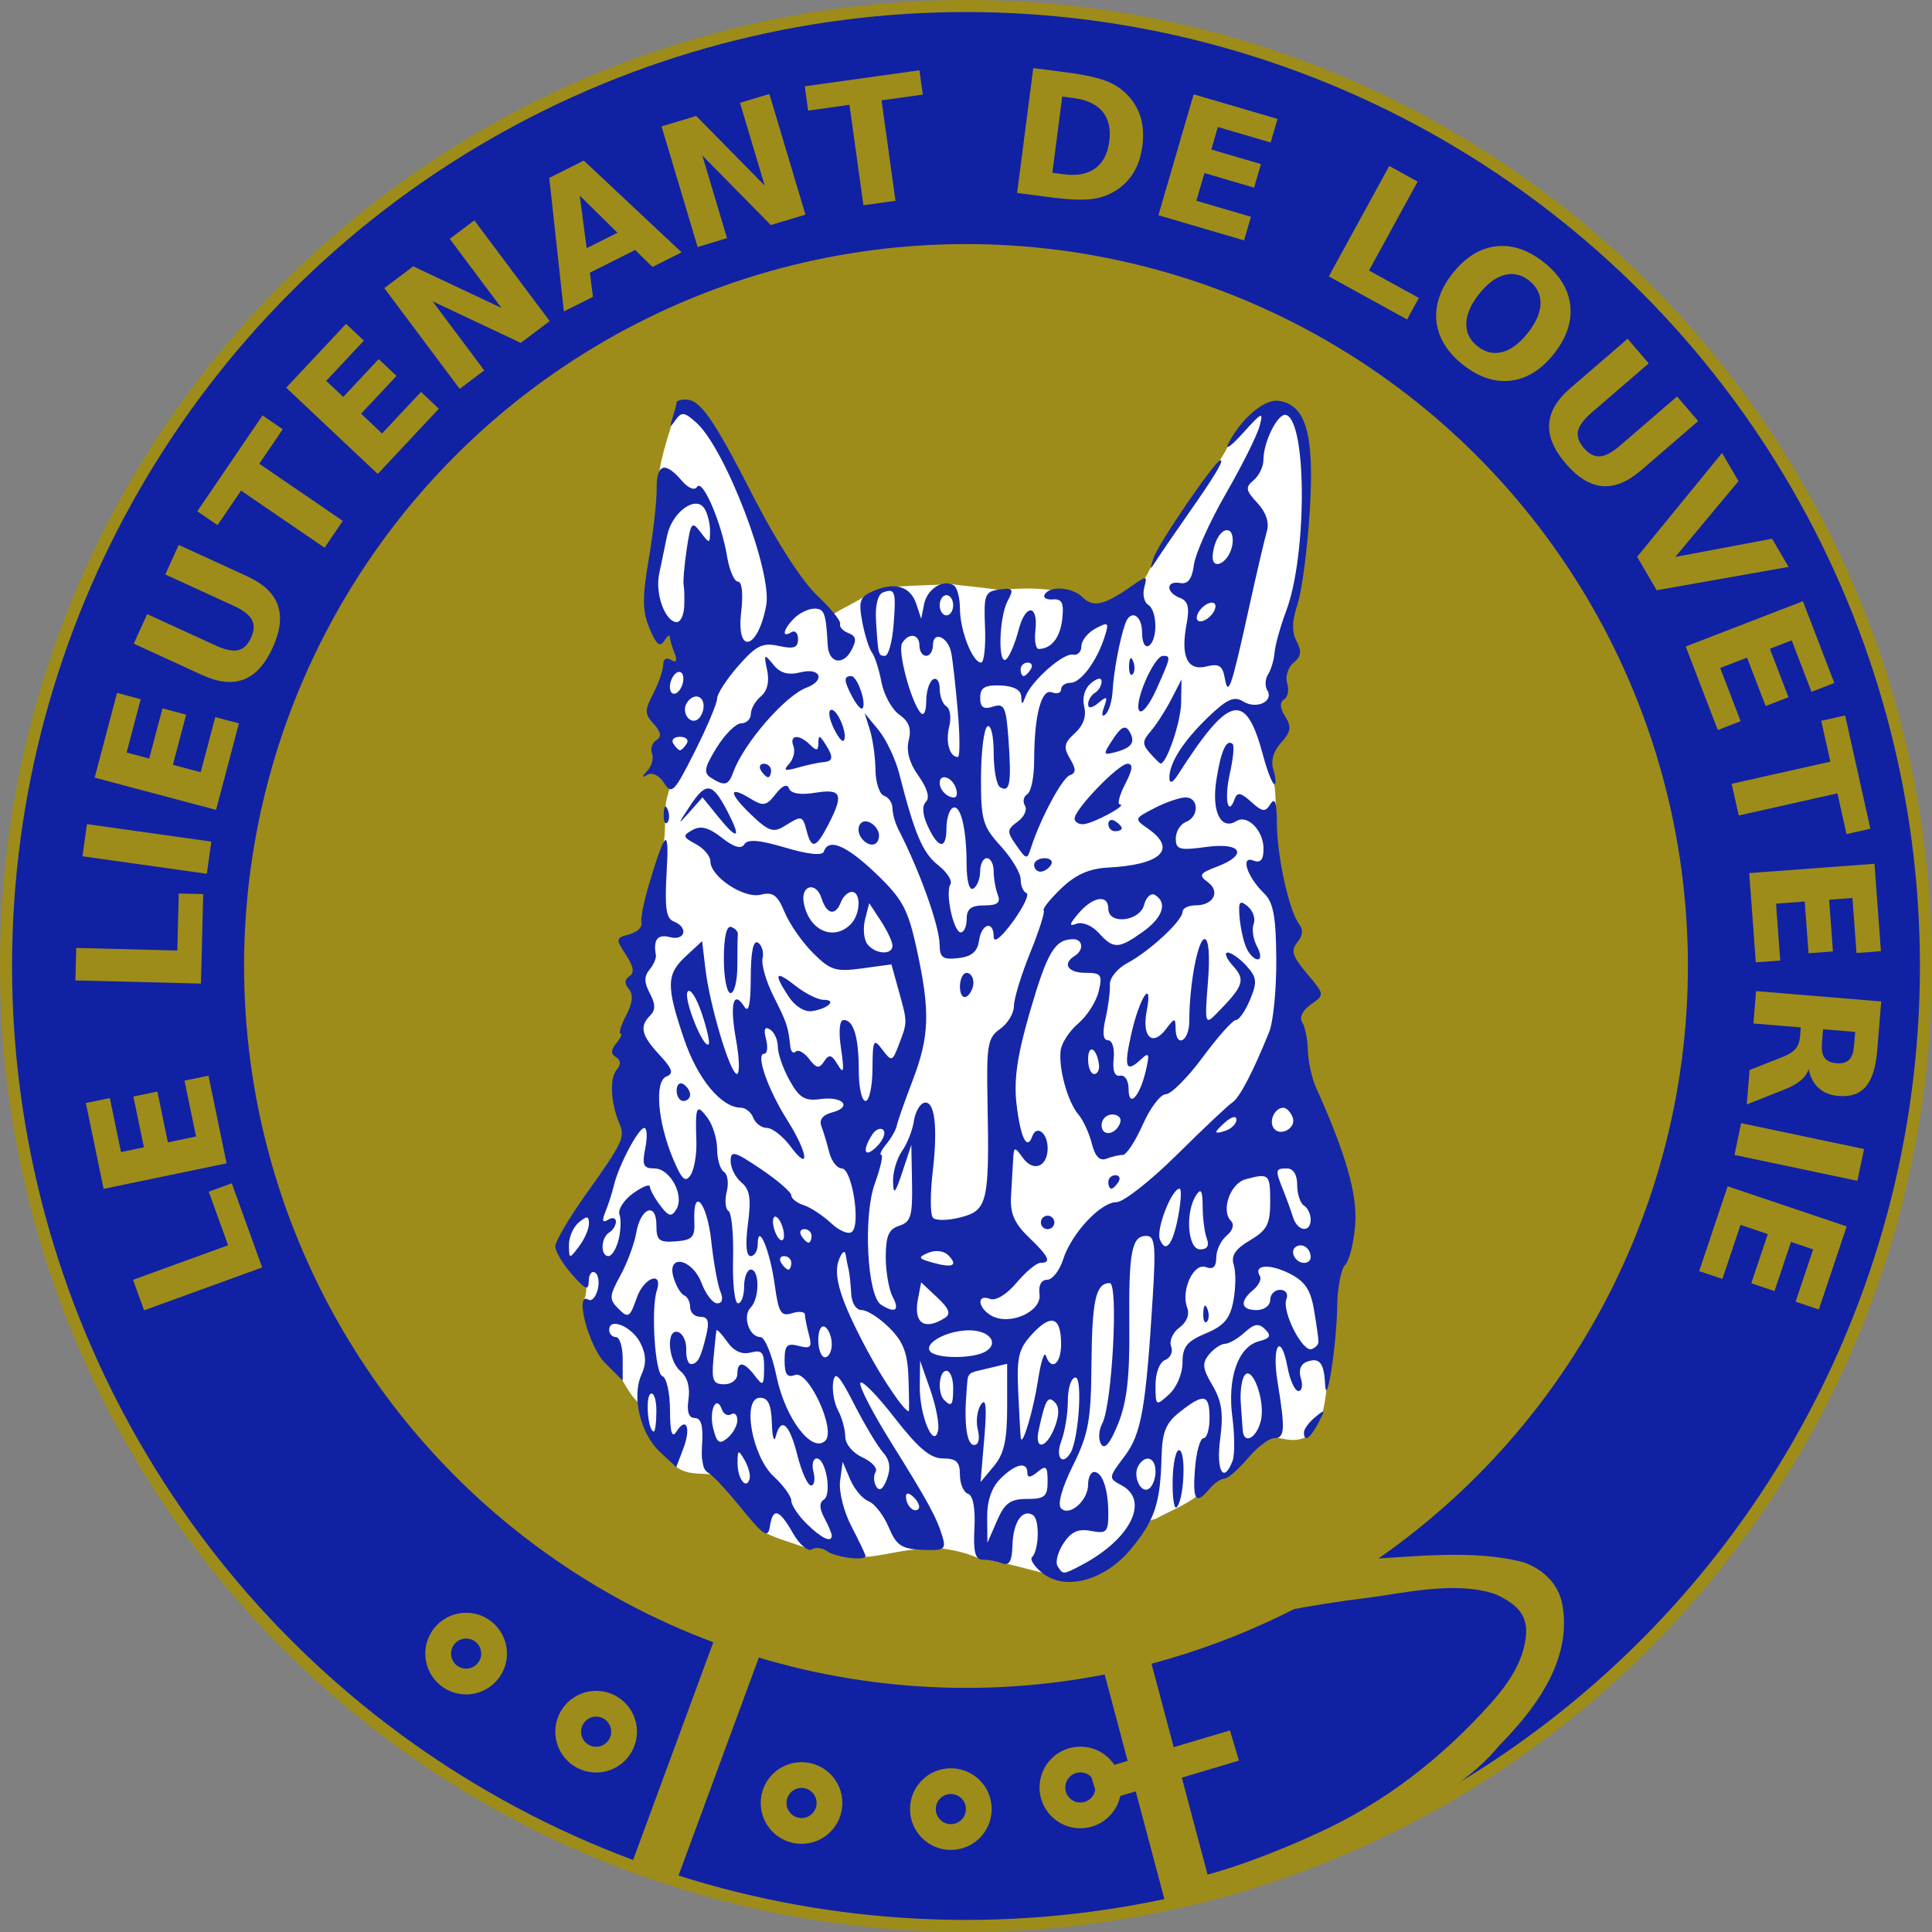 <?xml version="1.0" encoding="UTF-8" standalone="no"?>
<!-- Created with Inkscape (http://www.inkscape.org/) -->
<svg xmlns:dc="http://purl.org/dc/elements/1.1/" xmlns:cc="http://creativecommons.org/ns#" xmlns:rdf="http://www.w3.org/1999/02/22-rdf-syntax-ns#" xmlns:svg="http://www.w3.org/2000/svg" xmlns="http://www.w3.org/2000/svg" xmlns:sodipodi="http://sodipodi.sourceforge.net/DTD/sodipodi-0.dtd" xmlns:inkscape="http://www.inkscape.org/namespaces/inkscape" version="1.1" id="svg10" width="141.782" height="141.782" viewBox="0 0 141.782 141.782" sodipodi:docname="lieutenant de louveterie.svg" inkscape:version="0.92.4 (5da689c313, 2019-01-14)">
  <rect x="0" y="0" width="141.782" height="141.782" fill="#808080" stroke="none"/>
  <defs id="defs14">
    <path sodipodi:nodetypes="ccc" inkscape:connector-curvature="0" id="path5328" d="m 1414.601,238.71 c -87.937,-113.042 -13.292,-270.09 135.522,-268.193 148.46,12.55 195.793,174.831 118.697,268.193" style="fill:none;stroke:#00ff00;stroke-width:1px;stroke-linecap:butt;stroke-linejoin:miter;stroke-opacity:1"/>
  </defs>
  <sodipodi:namedview pagecolor="#ffffff" bordercolor="#666666" borderopacity="1" objecttolerance="10" gridtolerance="10" guidetolerance="10" inkscape:pageopacity="0" inkscape:pageshadow="2" inkscape:window-width="1920" inkscape:window-height="1001" id="namedview12" showgrid="false" inkscape:zoom="2" inkscape:cx="-25.316103" inkscape:cy="110.79304" inkscape:window-x="-9" inkscape:window-y="-9" inkscape:window-maximized="1" inkscape:current-layer="svg10" inkscape:pagecheckerboard="true" fit-margin-top="0" fit-margin-left="0" fit-margin-right="0" fit-margin-bottom="0"/>
  <g id="g922" transform="translate(-0.354,-4.599)">
    <circle r="62.27" cy="75.49" cx="71.245" id="path20-2" style="opacity:1;fill:none;fill-opacity:1;fill-rule:nonzero;stroke:#9d8c1a;stroke-width:17.242;stroke-linejoin:miter;stroke-miterlimit:4;stroke-dasharray:none;stroke-opacity:1"/>
    <circle r="61.492" cy="75.489" cx="71.245" id="path20" style="opacity:1;fill:#9d8c1a;fill-opacity:1;fill-rule:nonzero;stroke:#1121a3;stroke-width:17.027;stroke-linejoin:miter;stroke-miterlimit:4;stroke-dasharray:none;stroke-opacity:1"/>
    <circle r="2.051" cy="125.95" cx="34.561" id="path20-1" style="opacity:1;fill:none;fill-opacity:1;fill-rule:nonzero;stroke:#9d8c1a;stroke-width:1.891;stroke-linejoin:miter;stroke-miterlimit:4;stroke-dasharray:none;stroke-opacity:1"/>
    <circle r="2.051" cy="131.681" cx="44.102" id="path20-1-3" style="opacity:1;fill:none;fill-opacity:1;fill-rule:nonzero;stroke:#9d8c1a;stroke-width:1.891;stroke-linejoin:miter;stroke-miterlimit:4;stroke-dasharray:none;stroke-opacity:1"/>
    <circle r="2.051" cy="136.914" cx="59.176" id="path20-1-3-3" style="opacity:1;fill:none;fill-opacity:1;fill-rule:nonzero;stroke:#9d8c1a;stroke-width:1.891;stroke-linejoin:miter;stroke-miterlimit:4;stroke-dasharray:none;stroke-opacity:1"/>
    <circle r="2.051" cy="137.362" cx="70.134" id="path20-1-3-5" style="opacity:1;fill:none;fill-opacity:1;fill-rule:nonzero;stroke:#9d8c1a;stroke-width:1.891;stroke-linejoin:miter;stroke-miterlimit:4;stroke-dasharray:none;stroke-opacity:1"/>
    <circle r="2.051" cy="135.774" cx="79.637" id="path20-1-3-9" style="opacity:1;fill:none;fill-opacity:1;fill-rule:nonzero;stroke:#9d8c1a;stroke-width:1.891;stroke-linejoin:miter;stroke-miterlimit:4;stroke-dasharray:none;stroke-opacity:1"/>
    <path inkscape:connector-curvature="0" id="path914" d="m 46.65,141.543 6.114,-16.594 3.306,1.218 -6.184,16.785 z" style="fill:#9d8c1a;fill-opacity:1;stroke:none;stroke-width:0.214;stroke-linecap:butt;stroke-linejoin:miter;stroke-miterlimit:4;stroke-dasharray:none;stroke-opacity:1"/>
    <path inkscape:connector-curvature="0" id="path914-0" d="m 89.355,143.6 -4.546,-17.099 -3.407,0.906 4.598,17.296 z" style="fill:#9d8c1a;fill-opacity:1;stroke:none;stroke-width:0.214;stroke-linecap:butt;stroke-linejoin:miter;stroke-miterlimit:4;stroke-dasharray:none;stroke-opacity:1"/>
    <path sodipodi:nodetypes="ccccc" inkscape:connector-curvature="0" id="path845" d="m 90.617,131.588 0.659,2.215 -10.277,3.058 -0.659,-2.215 z" style="fill:#9d8c1a;fill-opacity:1;stroke:none;stroke-width:0.176;stroke-linecap:butt;stroke-linejoin:miter;stroke-miterlimit:4;stroke-dasharray:none;stroke-opacity:1"/>
    <g transform="matrix(0.495,0,0,0.495,-1.096,-46.063)" id="g833">
      <path style="fill:#ffffff;fill-opacity:1;stroke-width:0.064" d="m 159.824,336.308 c -0.682,-0.154 -1.034,-0.287 -1.738,-0.656 -2.061,-0.459 -4.011,-1.045 -6.283,-1.564 -1.288,-0.298 -2.699,-0.58 -3.85,-0.738 -1.843,-0.828 -3.628,-1.187 -5.441,-1.456 -0.782,-0.378 -1.635,-0.07 -2.538,0.077 -2.839,0.069 -5.139,0.774 -7.982,1.138 -0.476,0.016 -0.898,0.056 -0.937,0.088 -0.135,0.112 -0.978,-0.205 -1.641,-0.258 -2.701,-0.523 -4.258,-1.428 -7.005,-1.122 -1.815,-0.655 -4.21,-1.323 -5.826,-2.138 -0.164,-0.13 -0.461,-0.605 -0.662,-0.746 -0.465,-0.328 -1.366,-1.314 -2.883,-3.156 -2.144,-2.602 -3.719,-4.064 -4.654,-4.873 -2.41,-0.154 -4.537,0.175 -6.311,-2.237 -0.622,-0.58 -1.357,-1.578 -1.633,-1.87 -1.41,-2.046 -1.778,-4.326 -2.891,-6.543 -1.657,-1.472 -2.293,-3.761 -3.727,-5.044 -1.634,-1.68 -1.941,-2.082 -2.596,-3.398 -1.023,-2.057 -1.758,-4.584 -1.771,-6.094 -0.005,-0.542 0.015,-0.674 0.122,-0.834 0.135,-0.202 0.282,-0.992 0.287,-1.544 0.003,-0.324 -0.003,-0.333 -0.345,-0.591 -0.391,-0.295 -1.483,-1.469 -2.183,-2.346 -0.621,-0.778 -1.187,-1.636 -1.557,-2.358 -0.283,-0.553 -0.304,-0.629 -0.304,-1.076 0,-0.456 0.019,-0.519 0.365,-1.218 0.771,-1.555 2.279,-3.949 4.281,-6.796 3.682,-5.236 4.535,-6.577 4.908,-7.724 0.152,-0.468 0.171,-0.613 0.146,-1.104 -0.025,-0.471 -0.075,-0.683 -0.305,-1.271 -0.753,-1.93 -1.092,-3.536 -1.092,-5.167 0,-1.312 0.221,-2.176 0.737,-2.879 0.595,-0.811 0.55,-1.247 -0.187,-1.792 -0.758,-0.56 -0.734,-0.971 0.121,-2.092 0.644,-0.844 0.792,-1.197 0.579,-1.374 -0.232,-0.192 -0.015,-0.925 0.741,-2.501 0.66,-1.377 0.832,-1.882 0.875,-2.565 0.044,-0.701 -0.028,-0.952 -0.46,-1.601 -0.566,-0.85 -0.558,-1.163 0.041,-1.686 0.466,-0.407 0.567,-0.585 0.567,-1.004 0,-0.573 -0.23,-1.073 -1.205,-2.625 -1.201,-1.91 -1.168,-2.117 0.404,-2.577 0.803,-0.235 1.334,-0.481 1.668,-0.774 0.369,-0.324 0.428,-0.499 0.448,-1.332 0.037,-1.543 0.779,-4.497 2.211,-8.799 0.313,-0.94 0.67,-1.929 0.795,-2.199 0.429,-1.149 0.375,-2.313 0.418,-3.66 -0.112,-0.273 -0.093,-1.506 0.031,-2.07 0.085,-1.087 0.329,-1.847 0.616,-2.841 0,-0.031 -0.053,-0.09 -0.119,-0.131 -0.065,-0.041 -0.18,-0.16 -0.382,-0.461 -0.885,-1.316 -1.85,-2.043 -2.769,-1.579 -0.665,0.336 -0.675,0.575 -0.059,-0.139 0.848,-0.982 1.131,-1.898 0.862,-2.785 -0.122,-0.403 -0.121,-0.625 0.005,-1.056 0.086,-0.294 0.18,-0.423 0.604,-0.831 0.276,-0.266 0.521,-0.558 0.544,-0.649 0.095,-0.38 -0.158,-1.042 -0.869,-1.85 -0.733,-0.832 -1.022,-1.229 -1.022,-1.861 0,-0.521 0.175,-1.027 0.775,-2.243 0.954,-1.932 1.492,-3.436 1.598,-4.467 0.103,-0.998 0.382,-1.181 1.194,-0.786 0.828,0.403 0.889,0.196 0.384,-1.301 -0.343,-1.017 -0.498,-1.94 -0.582,-2.429 -0.024,-0.138 -0.078,-0.24 -0.127,-0.24 -0.094,0 -0.372,0.141 -0.79,0.697 -0.234,0.311 -0.302,0.362 -0.483,0.362 -0.116,0 -0.274,-0.045 -0.352,-0.099 -0.474,-0.332 -1.383,-1.731 -1.752,-3.191 -0.469,-1.858 -0.401,-3.718 0.293,-8.035 0.823,-5.119 1.146,-7.887 1.254,-10.739 0.036,-0.951 0.101,-1.832 0.151,-2.052 0.341,-3.766 1.932,-7.708 2.795,-10.919 8.3e-4,-0.356 1.215,-0.583 1.958,-0.367 0.527,0.153 0.881,0.375 1.43,0.897 1.566,1.488 3.298,4.356 7.319,12.121 2.18,4.211 3.456,6.509 4.885,8.802 2.163,3.471 3.659,5.495 5.176,7.004 0.935,0.931 1.77,1.805 2.202,2.307 l 0.304,0.084 0.112,-0.142 c 1.365,-0.833 2.661,-1.402 4.248,-2.366 0.703,-0.621 2.222,-0.995 3.464,-1.197 0.383,-0.062 1.03,-0.367 1.75,-0.367 2.245,-0.161 4.105,-0.204 6.166,-0.287 0.258,-0.067 0.701,-0.102 1.346,-0.106 2.591,0.348 4.882,0.51 7.21,0.864 0.355,0.133 0.478,-0.03 0.869,-0.066 0.339,-0.032 0.514,-0.107 0.686,-0.036 2.414,-0.106 4.695,-0.186 7.297,0.308 0.578,0.01 1.014,0.053 1.314,0.13 0.655,0.168 1.563,0.625 1.964,0.989 0.619,0.562 0.95,0.777 1.414,0.918 1.198,0.364 2.562,-0.162 5.455,-2.103 0.881,-0.591 2.173,-1.148 2.254,-1.237 0.778,-0.82 1.225,-1.901 1.64,-2.811 0.093,-0.304 0.285,-0.785 0.427,-1.068 1.359,-2.71 6.338,-10.184 8.775,-13.1 1.121,-1.414 1.897,-3.078 2.761,-4.598 1.137,-1.749 2.552,-3.383 3.996,-4.211 1.057,-0.606 1.924,-0.757 2.905,-0.506 2.481,0.634 3.679,2.866 4.1,7.634 0.117,1.321 0.097,5.498 -0.036,7.726 -0.376,6.293 -1.166,12.353 -1.924,14.747 -0.367,1.159 -0.497,1.833 -0.533,2.758 -0.043,1.079 0.064,1.605 0.52,2.56 0.343,0.719 0.432,1.026 0.432,1.482 0,0.518 -0.186,0.858 -0.802,1.467 -0.746,0.738 -0.992,1.185 -1.132,2.062 -0.055,0.342 -0.043,0.513 0.071,1.066 0.243,1.174 0.11,1.888 -0.443,2.367 -0.419,0.363 -0.483,0.509 -0.446,1.017 0.033,0.466 7e-4,0.389 0.908,2.142 0.244,0.472 0.263,0.544 0.263,1.026 0,0.468 -0.021,0.558 -0.217,0.919 -0.12,0.221 -0.502,0.74 -0.849,1.154 -1.333,1.59 -1.638,2.677 -1.209,4.313 0.106,0.405 0.355,1.018 0.389,1.362 0.034,0.345 0.097,0.691 0.139,0.769 0.084,0.155 0.188,2.384 0.17,3.637 -0.032,2.284 -0.136,3.699 -0.033,4.68 0.522,4.967 1.845,10.221 3.016,11.984 0.393,0.592 0.498,0.863 0.496,1.286 -0.003,0.498 -0.141,0.831 -0.623,1.5 -1.029,1.428 -0.84,1.979 1.766,5.135 1.455,1.763 1.73,2.214 1.64,2.692 -0.055,0.291 -0.476,0.723 -1.191,1.222 -1.5,1.046 -1.96,1.953 -1.476,2.906 0.389,0.766 0.662,2.132 0.771,3.86 0.106,1.685 0.347,3.066 0.777,4.455 0.109,0.352 0.516,1.362 0.904,2.244 3.231,7.338 4.797,12.167 5.248,16.182 0.125,1.113 0.044,3.61 -0.158,4.841 -0.305,1.863 -0.758,3.386 -1.167,3.921 -0.778,1.019 -1.116,2.757 -1.279,6.57 -0.129,3.016 -0.241,4.393 -0.58,7.117 -0.279,2.24 -0.208,3.672 -0.559,4.841 -0.161,1.756 -0.452,3.409 -0.858,4.512 -0.533,1.047 -1.649,2.382 -2.053,2.824 -2.118,0.86 -2.848,0.353 -5.566,-0.091 l -0.353,0.167 c -0.9,0.428 -2.067,1.434 -3.36,2.898 -0.926,1.048 -1.425,1.551 -2.105,2.118 -0.608,0.507 -0.862,0.654 -1.335,0.775 -0.678,0.173 -1.036,0.434 -2.176,1.586 -2.066,2.305 -4.815,3.218 -7.603,4.725 -1.607,0.308 -1.802,1.196 -2.796,2.659 -2.528,3.35 -5.044,5.21 -8.098,5.986 -0.549,0.14 -0.816,0.166 -1.859,0.186 -0.902,0.017 -1.325,-6.4e-4 -1.628,-0.069 z" id="path845-1" inkscape:connector-curvature="0" sodipodi:nodetypes="ccccccccccccsccccccccccccscccccsccccccccsccccccccccccccccccscccccscsccscccccccccccccccccccccccccccccccsccccsccccccscccccccccccccccccscccccccccccsccccccc"/>
      <path style="fill:#1527a7;fill-opacity:1" d="m 157.444,335.535 c -1.163,-0.942 -1.849,-1.979 -1.524,-2.304 1.063,-1.063 1.171,-5.633 0.148,-6.265 -1.578,-0.976 -2.942,1.051 -3.041,4.52 -0.066,2.328 -0.475,3.038 -1.519,2.637 -0.786,-0.301 -2.087,-0.548 -2.893,-0.548 -1.112,0 -1.406,-1.128 -1.222,-4.685 0.152,-2.939 -0.203,-4.833 -0.954,-5.083 -0.658,-0.219 -1.196,-1.486 -1.196,-2.815 0,-1.911 -0.523,-2.417 -2.501,-2.417 -1.876,0 -3.681,-1.519 -7.223,-6.081 -2.597,-3.344 -4.867,-5.645 -5.045,-5.112 -0.178,0.533 1.835,4.43 4.473,8.66 5.604,8.986 6.855,11.279 7.708,14.132 0.562,1.88 0.248,2.084 -3.001,1.943 -3.073,-0.133 -3.836,-0.649 -4.978,-3.365 -0.742,-1.764 -2.077,-3.488 -2.967,-3.829 -0.89,-0.342 -2.121,-1.797 -2.735,-3.235 l -1.116,-2.614 -0.379,2.806 c -0.213,1.576 0.53,4.549 1.693,6.781 1.139,2.186 2.072,4.158 2.072,4.382 0,0.759 -4.493,0.183 -5.706,-0.732 -0.663,-0.5 -1.68,-0.616 -2.259,-0.258 -0.579,0.358 -1.836,-0.725 -2.794,-2.408 -2.047,-3.596 -2.982,-3.861 -3.421,-0.967 -0.272,1.791 -0.942,1.337 -4.504,-3.054 -1.769,-2.181 -3.508,-4.055 -4.421,-4.804 -1.071,-0.545 -0.939,-1.421 -1.151,-2.328 -0.03,-0.58 -0.024,-1.252 0.025,-1.967 0.188,-2.777 -0.132,-3.952 -1.077,-3.952 -0.905,0 -1.21,-0.918 -0.933,-2.807 0.258,-1.757 -0.181,-3.299 -1.173,-4.122 -1.901,-1.578 -2.182,-6.445 -0.335,-5.803 0.688,0.239 1.214,1.401 1.171,2.583 -0.044,1.182 0.267,2.149 0.691,2.149 0.995,0 1.463,-0.876 2.269,-4.25 0.498,-2.082 0.288,-2.75 -0.862,-2.75 -0.835,0 -1.519,-0.637 -1.519,-1.417 0,-0.779 -0.391,-1.567 -0.868,-1.75 -0.477,-0.183 -1.183,-1.346 -1.567,-2.583 -1.133,-3.645 2.736,-2.942 4.129,0.75 0.623,1.65 1.67,3 2.326,3 0.749,0 0.921,-0.653 0.463,-1.75 -0.402,-0.963 -1.012,-4.35 -1.357,-7.527 -0.621,-5.726 -2.742,-8.168 -2.501,-2.88 0.107,2.346 -0.298,2.783 -2.75,2.97 -2.486,0.189 -2.875,-0.133 -2.875,-2.38 0,-3.528 -2.354,-2.629 -3,1.147 -0.275,1.606 -1.328,4.439 -2.34,6.295 -1.674,3.069 -1.698,3.517 -0.267,4.947 1.431,1.431 1.675,1.28 2.704,-1.67 1.056,-3.03 3.929,-4.027 2.958,-1.027 -0.887,2.74 -0.258,12.307 0.832,12.671 0.612,0.204 1.12,2.471 1.128,5.038 0.011,3.27 0.294,4.226 0.946,3.196 1.474,-2.33 2.202,-0.588 1.036,2.478 l -1.059,2.784 -2.454,-2.305 c -2.878,-2.704 -4.172,-8.182 -2.697,-11.419 0.743,-1.63 0.7,-2.961 -0.149,-4.665 -1.219,-2.445 -4.638,-3.901 -4.638,-1.975 0,0.59 0.45,1.073 1,1.073 0.55,0 1,1.452 1,3.227 v 3.227 l -2.629,-2.629 c -2.424,-2.424 -4.576,-10.688 -2.439,-9.368 0.463,0.286 1.075,-0.375 1.361,-1.468 0.286,-1.093 0.112,-2.24 -0.386,-2.548 -0.498,-0.308 -0.92,0.254 -0.938,1.249 -0.026,1.486 -0.472,1.308 -2.5,-0.997 -1.358,-1.543 -2.468,-3.405 -2.468,-4.138 0,-0.733 2.031,-4.195 4.512,-7.694 5.621,-7.925 5.871,-8.461 4.963,-10.612 -1.255,-2.971 -1.43,-6.599 -0.38,-7.865 0.676,-0.814 0.645,-1.428 -0.095,-1.885 -0.787,-0.487 -0.766,-1.076 0.074,-2.089 0.644,-0.776 0.918,-1.411 0.608,-1.411 -0.31,0 0.067,-1.214 0.836,-2.697 0.957,-1.844 1.081,-3.081 0.392,-3.911 -0.683,-0.823 -0.652,-1.433 0.096,-1.895 0.766,-0.473 0.606,-1.441 -0.523,-3.164 -1.545,-2.358 -1.522,-2.509 0.462,-3.028 1.148,-0.3 1.972,-1.054 1.829,-1.675 -0.142,-0.621 0.348,-3.154 1.09,-5.629 2.513,-8.381 3.059,-8.76 2.648,-1.835 -0.305,5.15 -0.067,6.791 1.047,7.219 2.224,0.854 1.727,2.924 -0.558,2.326 -1.832,-0.479 -2.493,0.36 -2.083,2.645 0.084,0.47 -0.344,1.454 -0.951,2.186 -0.808,0.974 -0.793,1.913 0.058,3.502 0.84,1.57 0.86,2.474 0.069,3.264 -1.644,1.644 -1.342,2.945 1.364,5.862 1.925,2.076 2.148,2.768 1.03,3.197 -1.8,0.691 -1.32,6.704 0.975,12.197 1.296,3.101 1.831,3.599 2.603,2.42 0.535,-0.816 0.92,-3.059 0.857,-4.984 -0.174,-5.265 0.011,-5.673 1.61,-3.559 0.808,1.068 1.468,3.179 1.468,4.691 0,1.512 0.452,3.029 1.004,3.37 0.552,0.341 0.741,1.669 0.419,2.95 -0.322,1.281 -0.205,2.564 0.26,2.851 0.464,0.287 0.769,3.486 0.677,7.109 -0.092,3.623 0.239,6.587 0.737,6.587 0.497,0 0.904,-1.125 0.904,-2.5 0,-1.375 0.45,-2.5 1,-2.5 1.315,0 1.29,4.31 -0.033,5.633 -1.251,1.251 -0.223,4.367 1.44,4.367 0.656,0 1.735,2.623 2.397,5.829 1.29,6.248 5.278,11.489 7.244,9.522 1.596,-1.596 -2.524,-10.49 -4.506,-9.729 -1.157,0.444 -1.542,-0.089 -1.542,-2.132 0,-2.274 0.346,-2.633 2.099,-2.175 1.765,0.461 2.006,0.201 1.514,-1.633 -0.322,-1.2 -0.591,-2.55 -0.599,-3 -0.007,-0.45 -0.869,-0.546 -1.915,-0.214 -1.637,0.52 -1.994,-0.069 -2.566,-4.23 -0.701,-5.096 -2.488,-9.347 -2.517,-5.988 -0.008,0.963 -0.481,1.75 -1.05,1.75 -0.657,0 -0.803,-1.748 -0.399,-4.793 0.495,-3.733 0.282,-5.087 -0.966,-6.122 -0.881,-0.731 -1.601,-2.159 -1.601,-3.173 0,-1.615 0.559,-1.467 4.5,1.193 2.475,1.67 4.5,3.425 4.5,3.899 0,0.474 0.821,1.122 1.824,1.441 1.003,0.318 2.841,1.526 4.083,2.684 1.27,1.183 2.636,1.726 3.119,1.239 1.273,-1.284 -0.064,-9.367 -1.549,-9.367 -0.693,0 -1.532,-1.083 -1.864,-2.407 -0.332,-1.324 -0.857,-3.065 -1.165,-3.869 -0.357,-0.931 0.222,-1.666 1.596,-2.026 3.062,-0.801 1.608,-2.444 -1.75,-1.977 -2.287,0.318 -3.112,-0.181 -4.544,-2.748 -0.963,-1.725 -1.75,-3.973 -1.75,-4.996 0,-1.023 -0.521,-2.182 -1.158,-2.575 -0.793,-0.49 -0.98,-0.036 -0.594,1.441 0.31,1.186 0.187,2.156 -0.273,2.156 -1.302,0 0.515,5.234 3.406,9.814 3.085,4.888 3.472,7.916 0.502,3.936 -1.128,-1.512 -2.703,-2.75 -3.5,-2.75 -0.796,0 -1.707,-0.675 -2.024,-1.5 -0.317,-0.825 -1.142,-1.5 -1.834,-1.5 -2.9,0 -6.436,-4.273 -8.436,-10.195 -2.669,-7.903 -2.629,-9.578 0.295,-12.288 l 2.387,-2.212 0.486,4.098 c 0.65,5.477 3.683,15.598 4.674,15.598 0.436,0 0.375,-2.296 -0.135,-5.103 -0.956,-5.257 -0.396,-7.455 1.24,-4.868 0.637,1.007 0.935,-0.363 0.946,-4.338 0.01,-3.818 0.377,-5.585 1.071,-5.157 0.58,0.359 0.886,1.398 0.678,2.309 -0.208,0.911 0.53,3.457 1.639,5.657 1.966,3.902 2.16,4.481 2.476,7.417 0.084,0.779 0.445,1.124 0.803,0.766 0.358,-0.358 1.25,0.129 1.981,1.083 1.093,1.426 1.49,1.491 2.232,0.364 0.732,-1.111 1.113,-1.017 2.017,0.5 0.889,1.491 0.988,1.009 0.489,-2.38 -0.388,-2.633 -0.238,-4.25 0.395,-4.25 1.483,0 2.235,2.551 2.235,7.582 0,2.43 0.45,4.418 1,4.418 0.55,0 1.014,-2.138 1.032,-4.75 0.029,-4.346 0.154,-4.589 1.468,-2.852 1.379,1.821 1.478,1.788 2.468,-0.815 1.264,-3.324 1.265,-3.203 -0.056,-7.958 l -1.076,-3.875 -4.368,0.599 c -3.889,0.533 -4.686,0.281 -7.266,-2.299 -1.594,-1.594 -3.485,-4.314 -4.201,-6.045 -1.051,-2.537 -1.735,-3.038 -3.532,-2.587 -2.499,0.627 -7.47,-2.67 -7.47,-4.956 0,-0.766 -0.972,-1.912 -2.16,-2.548 -1.944,-1.04 -1.992,-1.25 -0.483,-2.094 1.213,-0.679 2.411,-0.361 4.333,1.15 1.795,1.412 2.878,1.729 3.342,0.979 0.491,-0.794 2.219,-0.655 6.071,0.489 3.425,1.017 5.509,1.228 5.724,0.581 0.684,-2.053 3.353,-0.916 7.761,3.308 3.919,3.755 4.714,5.241 6.022,11.25 1.998,9.181 1.877,12.847 -0.641,19.423 -1.158,3.025 -2.207,6.017 -2.331,6.649 -0.124,0.632 -0.823,1.87 -1.554,2.75 -0.731,0.88 -1.068,1.601 -0.751,1.601 0.318,0 -0.113,1.913 -0.958,4.25 -1.743,4.823 -1.134,16.648 0.925,17.957 2.09,1.328 2.805,0.858 1.735,-1.141 -0.569,-1.064 -1.035,-3.734 -1.035,-5.933 0,-3.12 0.439,-4.138 2,-4.633 1.709,-0.542 1.985,-1.462 1.895,-6.317 l -0.105,-5.683 -1.318,4 c -1.065,3.232 -1.333,3.515 -1.395,1.473 -0.042,-1.39 0.554,-3.428 1.325,-4.528 0.771,-1.1 1.558,-3.078 1.75,-4.394 0.192,-1.316 0.855,-2.56 1.474,-2.764 1.617,-0.532 2.129,3.419 1.328,10.269 -0.382,3.27 -0.364,6.311 0.04,6.759 0.404,0.448 2.258,0.419 4.12,-0.064 3.976,-1.03 4.265,-2.278 3.97,-17.12 -0.168,-8.432 0.019,-9.514 1.865,-10.807 1.128,-0.79 2.051,-2.32 2.051,-3.4 0,-1.08 1.081,-4.623 2.402,-7.875 1.321,-3.251 2.226,-6.088 2.01,-6.303 -0.215,-0.215 0.96,-1.686 2.612,-3.269 2.118,-2.029 4.148,-2.936 6.886,-3.077 7.932,-0.408 10.33,-2.717 5.982,-5.762 -2.092,-1.465 -2.085,-1.487 0.95,-3.057 1.682,-0.87 3.755,-1.581 4.607,-1.581 1.986,0 2.026,2.88 0.05,3.638 -0.825,0.317 -1.5,1.419 -1.5,2.449 0,1.646 0.548,1.799 4.5,1.257 5.282,-0.724 6.288,1.154 1.572,2.934 -2.532,0.956 -2.714,1.262 -1.347,2.261 1.929,1.41 0.872,3.46 -1.783,3.46 -1.068,0 -1.941,0.432 -1.941,0.96 0,1.307 -4.895,5.85 -8.188,7.6 -1.479,0.786 -2.642,2.219 -2.585,3.185 0.057,0.966 -0.232,3.219 -0.641,5.006 -0.497,2.172 -0.373,3.25 0.373,3.25 0.622,0 0.99,1.219 0.829,2.75 -0.186,1.781 0.153,2.662 0.962,2.5 0.697,-0.139 1.25,0.723 1.25,1.95 0,2.933 1.651,1.191 2.558,-2.7 0.577,-2.471 0.466,-2.78 -0.629,-1.75 -2.329,2.19 -2.671,1.374 -1.535,-3.667 1.239,-5.502 3.254,-8.478 2.283,-3.371 -0.724,3.808 0.862,5.273 2.858,2.639 1.298,-1.714 1.404,-1.721 1.433,-0.1 0.054,2.995 2.032,1.915 2.032,-1.11 0,-5.36 1.269,-12.14 2.273,-12.14 0.618,0 0.803,2.461 0.485,6.426 -0.481,5.991 -0.403,6.313 1.143,4.75 4.174,-4.217 4.487,-5.09 2.582,-7.195 -0.986,-1.09 -1.343,-1.981 -0.793,-1.981 0.55,0 1.804,0.889 2.787,1.974 1.546,1.708 1.618,2.382 0.534,5 -0.689,1.664 -1.634,3.026 -2.1,3.026 -0.466,0 -2.676,2.475 -4.91,5.5 -2.235,3.025 -4.703,5.5 -5.485,5.5 -0.782,0 -2.317,2.025 -3.412,4.5 -1.095,2.475 -2.429,4.5 -2.965,4.5 -0.536,0 -1.631,0.252 -2.433,0.56 -0.99,0.38 -1.684,-0.343 -2.16,-2.25 -0.386,-1.545 -1.281,-3.485 -1.989,-4.31 -1.586,-1.848 -2.959,-6.813 -2.627,-9.5 0.136,-1.1 1.314,-2.9 2.617,-4 1.303,-1.1 2.662,-3.237 3.02,-4.75 0.582,-2.463 0.378,-2.75 -1.958,-2.75 -2.616,0 -3.48,-1.343 -1.608,-2.5 1.409,-0.871 1.245,-2.503 -0.25,-2.485 -2.676,0.033 -3.787,1.886 -6.312,10.526 -1.93,6.606 -2.471,10.241 -2.059,13.844 0.575,5.032 1.555,7.064 2.343,4.858 0.632,-1.771 2.278,-0.503 2.278,1.756 0,2.753 -2.095,3.591 -3.652,1.462 -1.284,-1.756 -1.354,-1.739 -1.473,0.347 -0.069,1.205 -0.209,3.654 -0.312,5.441 -0.139,2.408 0.541,3.948 2.625,5.944 3.015,2.888 3.437,3.806 1.748,3.806 -0.586,0 -2.182,1.328 -3.547,2.95 -1.463,1.739 -3.079,2.722 -3.935,2.393 -2.018,-0.774 -1.83,1.346 0.221,2.494 2.716,1.52 7.475,-0.613 7.119,-3.19 -0.18,-1.302 0.255,-2.13 1.123,-2.137 0.779,-0.006 1.848,-1.361 2.375,-3.011 1.235,-3.866 5.558,-8.5 7.93,-8.5 1.016,0 5.038,-3.159 8.937,-7.02 3.899,-3.861 7.596,-7.348 8.216,-7.75 1.073,-0.696 3.068,-4.515 5.469,-10.47 0.608,-1.507 1.081,-6.36 1.052,-10.784 -0.041,-6.317 -0.431,-8.412 -1.814,-9.76 -2.514,-2.449 -3.55,-5.61 -1.593,-4.859 1.084,0.416 1.511,-0.084 1.511,-1.766 0,-2.67 -2.373,-5.097 -4,-4.091 -2.313,1.43 -3.705,-1.355 -3,-6.001 0.666,-4.386 1.533,-6.298 2.445,-5.387 0.245,0.245 0.044,2.219 -0.445,4.389 -0.838,3.714 -0.272,6.532 0.741,3.689 0.358,-1.005 0.924,-0.898 2.424,0.46 1.683,1.523 2.087,1.567 2.881,0.311 0.649,-1.026 0.928,-0.179 0.939,2.847 0.017,4.881 1.816,13.069 3.282,14.943 0.653,0.834 0.569,1.742 -0.25,2.73 -1.002,1.207 -0.74,2.061 1.419,4.627 2.643,3.14 2.644,3.149 0.589,4.588 -1.226,0.859 -1.749,1.92 -1.292,2.623 0.422,0.65 0.802,2.532 0.845,4.182 0.043,1.65 0.586,4.125 1.206,5.5 4.443,9.856 6.163,15.89 5.809,20.385 -0.208,2.64 -0.877,5.298 -1.486,5.908 -0.609,0.609 -1.141,3.38 -1.181,6.157 -0.085,5.798 -1.606,15.484 -1.801,11.467 -0.152,-3.127 -0.858,-3.956 -2.753,-3.229 -0.878,0.337 -1.201,1.278 -0.835,2.431 0.328,1.035 0.167,1.882 -0.359,1.882 -0.526,0 -1.254,-1.588 -1.618,-3.528 -1.002,-5.342 -2.371,-3.25 -1.467,2.242 1.147,6.975 1.068,8.286 -0.505,8.286 -0.776,0 -2.547,1.35 -3.935,3 -1.388,1.65 -2.948,3 -3.466,3 -0.518,0 -1.502,0.675 -2.187,1.5 -2.034,2.451 -2.535,1.754 -2.157,-3 0.197,-2.475 0.763,-4.5 1.257,-4.5 0.495,0 0.899,-1.35 0.899,-3 0,-3.544 -0.818,-3.717 -4.365,-0.927 -2.131,1.676 -2.657,2.967 -2.753,6.75 -0.173,6.837 -1.015,9.361 -4.541,13.608 -3.899,4.697 -9.757,6.271 -13.141,3.531 z m 5.935,-1.214 c 7.163,-3.796 10.014,-9.527 5.847,-11.756 -1.995,-1.068 -1.991,-1.114 0.401,-4.285 2.531,-3.356 3.183,-7.053 4.221,-23.956 0.452,-7.359 0.298,-8.75 -0.966,-8.75 -2.191,0 -2.631,2.354 -2.526,13.509 0.07,7.357 -0.365,11.132 -1.65,14.322 -1.175,2.917 -2.002,3.914 -2.534,3.054 -0.434,-0.702 -0.359,-2.081 0.167,-3.063 1.472,-2.751 2.439,-20.822 1.114,-20.822 -2.067,0 -2.632,2.518 -2.709,12.075 -0.067,8.284 -0.44,10.317 -2.753,14.99 -1.632,3.297 -2.316,5.766 -1.754,6.328 1.261,1.261 4.006,-1.148 4.006,-3.516 0,-1.033 0.402,-1.878 0.893,-1.878 1.231,0 2.107,2.578 2.107,6.198 0,2.717 -0.268,2.984 -2.56,2.545 -1.906,-0.364 -2.95,0.106 -4.086,1.839 -0.839,1.281 -1.236,2.799 -0.881,3.373 0.807,1.305 0.805,1.305 3.663,-0.209 z m -37.136,-4.313 c 0,-0.311 -0.496,-1.493 -1.103,-2.627 -0.735,-1.373 -0.765,-2.27 -0.091,-2.687 1.249,-0.772 0.341,-6.12 -1.039,-6.12 -0.55,0 -0.765,0.9 -0.477,2 0.288,1.1 0.122,2 -0.369,2 -0.491,0 -1.402,-2.025 -2.025,-4.5 -1.179,-4.683 -2.423,-5.749 -3.206,-2.75 -0.252,0.963 -0.51,0.062 -0.573,-2 -0.085,-2.752 -0.55,-3.75 -1.746,-3.75 -2.729,0 -1.231,8.646 2.021,11.662 1.435,1.331 2.609,2.948 2.609,3.594 0,0.646 1.012,2.175 2.25,3.399 2.2,2.175 3.75,2.911 3.75,1.78 z m 28.952,-5.434 c 2.623,0 3.048,-0.366 3.048,-2.622 0,-2.218 -0.232,-2.43 -1.5,-1.378 -1.036,0.86 -1.5,0.898 -1.5,0.122 0,-1.727 -1.787,-1.335 -4,0.878 -1.31,1.31 -1.986,3.294 -1.961,5.75 l 0.039,3.75 1.413,-3.25 c 1.15,-2.647 1.978,-3.25 4.461,-3.25 z m -16.768,-0.217 c -0.718,-0.718 -1.183,-0.777 -1.183,-0.15 0,1.335 1.183,2.517 1.85,1.85 0.284,-0.284 -0.016,-1.049 -0.667,-1.7 z m -4.582,-6.68 c -0.794,-0.882 -2.708,-4.078 -4.254,-7.103 -2.238,-4.38 -2.878,-5.053 -3.142,-3.302 -0.182,1.209 0.147,3.092 0.731,4.184 0.585,1.092 1.063,2.843 1.063,3.891 0,1.073 1.117,2.414 2.556,3.07 1.406,0.641 2.279,1.613 1.941,2.161 -0.338,0.548 -0.29,1.523 0.108,2.167 0.474,0.767 1.019,0.372 1.581,-1.147 0.597,-1.615 0.42,-2.804 -0.586,-3.921 z m 40.399,2.838 c 0,-2.086 -1.471,-2.606 -2.53,-0.893 -0.907,1.468 0.301,4.211 1.523,3.456 0.554,-0.342 1.007,-1.496 1.007,-2.563 z m -60.899,-1.653 c -0.961,-1.651 -1.043,-1.628 -1.071,0.296 -0.034,2.315 1.235,4.12 1.77,2.517 0.188,-0.564 -0.127,-1.829 -0.699,-2.812 z m 38.899,-7.918 v -6.408 l -2.75,0.66 c -3.388,0.813 -3.018,0.43 -3.263,3.378 -0.407,4.891 0.029,8 1.122,8 0.651,0 0.875,-0.931 0.542,-2.258 -0.312,-1.242 -0.099,-2.93 0.474,-3.75 0.745,-1.068 0.883,0.353 0.485,5.008 l -0.555,6.5 1.973,-2.361 c 1.513,-1.811 1.973,-3.854 1.973,-8.769 z m 33.411,8.002 c 0.343,-0.895 0.334,-3.814 -0.02,-6.486 -0.77,-5.805 0.85,-10.454 3.924,-11.258 1.682,-0.44 1.887,-0.826 0.942,-1.772 -0.946,-0.946 -1.613,-0.844 -3.061,0.467 -1.019,0.922 -2.324,1.676 -2.901,1.676 -0.577,0 -1.634,0.705 -2.348,1.566 -1.079,1.3 -0.995,2.081 0.493,4.6 1.381,2.339 1.643,4.158 1.142,7.934 -0.627,4.723 0.5,6.738 1.829,3.273 z m -24.03,-1.18 c 1.222,-1.978 1.838,-11.193 0.748,-11.193 -0.621,0 -1.129,1.546 -1.129,3.435 0,1.889 -0.439,4.589 -0.975,6 -0.9,2.368 0.143,3.72 1.356,1.758 z m -49.381,-4.874 c 0,-0.79 -0.412,-1.182 -0.915,-0.871 -0.503,0.311 -1.116,-5e-5 -1.363,-0.691 -0.829,-2.321 -1.97,0.121 -1.301,2.785 0.545,2.173 0.917,2.422 2.12,1.424 0.802,-0.666 1.459,-1.857 1.459,-2.647 z m 47.062,1.019 c 0.678,-1.783 0.681,-2.995 0.008,-3.667 -1.038,-1.038 -1.395,-0.427 -2.387,4.08 -0.691,3.141 1.15,2.821 2.379,-0.413 z m -18.454,-5.52 -1.513,-4.317 -0.048,3.816 c -0.054,4.3 2.099,9.448 2.719,6.502 0.195,-0.925 -0.327,-3.625 -1.159,-6 z m 15.969,-1.435 c 0.407,-2.685 0.931,-4.32 1.164,-3.632 0.798,2.348 2.258,1.255 2.258,-1.691 0,-4.052 -1.443,-4.573 -4.258,-1.537 -2.06,2.222 -2.341,3.397 -2.093,8.772 0.157,3.413 0.329,6.431 0.382,6.706 0.247,1.291 1.885,-4.25 2.546,-8.618 z m 33.03,6.044 c 0.737,-2.935 -1.322,-8.507 -2.461,-6.663 -0.394,0.637 -0.624,2.414 -0.513,3.948 0.112,1.534 0.24,3.352 0.285,4.039 0.146,2.241 2.027,1.315 2.689,-1.324 z m -89.608,-1.485 c 0,-1.682 -0.39,-2.818 -0.866,-2.524 -0.806,0.498 -0.366,5.583 0.482,5.583 0.211,0 0.383,-1.377 0.383,-3.059 z m 37.377,-4.788 c -0.126,-3.781 -0.745,-5.43 -2.814,-7.5 -1.459,-1.459 -3.308,-2.653 -4.108,-2.653 -0.852,0 -1.506,-1.036 -1.58,-2.5 -0.069,-1.375 -0.237,-2.95 -0.375,-3.5 -0.138,-0.55 -0.338,-1.562 -0.445,-2.25 -0.107,-0.688 -0.549,-0.35 -0.981,0.75 -0.931,2.37 0.202,6.014 4.195,13.5 2.354,4.413 5.491,9 6.155,9 0.063,0 0.041,-2.181 -0.048,-4.847 z m 6.623,1.347 c 0,-1.375 -0.45,-2.5 -1,-2.5 -1.117,0 -1.371,3.296 -0.333,4.333 1.102,1.102 1.333,0.785 1.333,-1.833 z m 34,-3.706 c 0,-2.357 0.643,-3.165 3.454,-4.339 2.71,-1.132 3.592,-2.179 4.095,-4.862 0.353,-1.88 0.374,-4.261 0.047,-5.291 -0.433,-1.364 0.22,-2.353 2.405,-3.643 2.526,-1.492 2.999,-2.394 2.999,-5.715 0,-4.125 -0.164,-4.275 -3.651,-3.339 -2.277,0.611 -3.688,4.657 -2.158,6.187 0.525,0.525 0.258,1.422 -0.649,2.174 -0.848,0.704 -1.542,2.173 -1.542,3.265 0,1.372 -0.473,1.803 -1.532,1.397 -1.821,-0.699 -3.75,3.475 -2.777,6.01 0.386,1.006 -0.065,2.165 -1.153,2.961 -0.983,0.719 -1.535,1.967 -1.226,2.773 0.309,0.806 -0.084,1.713 -0.875,2.017 -0.833,0.32 -1.437,1.89 -1.437,3.738 0,3.123 0.04,3.15 2,1.376 1.123,-1.016 2,-3.08 2,-4.706 z m 3.079,-7.377 c 0.048,-1.165 0.285,-1.402 0.604,-0.604 0.289,0.722 0.253,1.584 -0.079,1.917 -0.332,0.332 -0.569,-0.258 -0.525,-1.312 z m -69.079,9.083 c 0,-1.99 0.979,-1.896 2.608,0.25 1.204,1.585 1.331,1.48 1.36,-1.117 0.026,-2.384 -0.306,-2.778 -1.976,-2.342 -1.327,0.347 -2.514,-0.198 -3.5,-1.606 -0.821,-1.172 -1.538,-1.918 -1.594,-1.658 -0.056,0.26 -0.255,2.16 -0.443,4.223 -0.288,3.164 -0.038,3.75 1.601,3.75 1.069,0 1.943,-0.675 1.943,-1.5 z m 14,-4.441 c 0,-1.068 -0.45,-2.219 -1,-2.559 -0.567,-0.351 -1,0.49 -1,1.941 0,1.407 0.45,2.559 1,2.559 0.55,0 1,-0.873 1,-1.941 z m 22.878,1.037 c 1.96,-1.241 0.46,-3.096 -2.503,-3.096 -3.167,0 -6.617,1.8 -5.844,3.05 0.733,1.187 6.496,1.219 8.347,0.046 z m 49.282,-1.386 c 0.006,-0.407 -0.29,-2.518 -0.657,-4.693 -0.519,-3.073 -1.345,-4.291 -3.707,-5.47 -2.952,-1.473 -5.346,-1.247 -4.323,0.408 0.278,0.45 -0.165,1.374 -0.984,2.053 -2.074,1.721 -1.857,2.991 0.511,2.991 1.111,0 2,-0.667 2,-1.5 0,-0.825 0.661,-1.5 1.469,-1.5 0.853,0 1.242,0.591 0.928,1.41 -0.685,1.785 2.378,7.832 3.737,7.379 0.559,-0.186 1.021,-0.672 1.027,-1.078 z m -55.4,-3.542 c 0.941,-0.598 0.657,-1.367 -1.123,-3.04 l -2.384,-2.239 -0.484,2.531 c -0.673,3.523 0.978,4.66 3.99,2.747 z m -22.761,-8.169 c 0,-0.55 -0.477,-1 -1.059,-1 -0.582,0 -0.781,0.45 -0.441,1 0.34,0.55 0.816,1 1.059,1 0.243,0 0.441,-0.45 0.441,-1 z m 23.251,-1.149 c -0.643,-0.643 -1.886,-0.79 -2.933,-0.346 -1.607,0.681 -1.528,0.851 0.683,1.47 2.964,0.829 3.791,0.416 2.251,-1.124 z m 53.749,0.316 c 0,-1.302 -1.189,-2.168 -2.156,-1.57 -1.034,0.639 -0.142,2.404 1.215,2.404 0.518,0 0.941,-0.375 0.941,-0.833 z M 90.244,283.761 c 0,-1.159 -0.285,-1.194 -1.5,-0.186 -0.825,0.685 -1.486,2.202 -1.468,3.372 0.031,2.086 0.061,2.089 1.5,0.186 0.808,-1.068 1.468,-2.585 1.468,-3.372 z m 4.391,2.393 c 0.334,-1.331 0.395,-3.019 0.135,-3.75 -0.26,-0.731 0.641,-2.138 2.001,-3.126 1.36,-0.988 2.487,-1.438 2.505,-1 0.018,0.438 0.71,1.694 1.539,2.792 1.235,1.634 1.665,1.741 2.375,0.592 1.257,-2.034 -0.894,-6.087 -3.232,-6.087 -1.649,0 -1.868,-0.481 -1.364,-3 0.33,-1.65 0.264,-3 -0.148,-3 -0.861,0 -3.797,5.545 -4.5,8.5 -0.262,1.1 -0.828,2.861 -1.259,3.914 -0.552,1.349 -0.438,1.7 0.387,1.191 0.643,-0.398 1.17,-0.273 1.17,0.277 0,0.55 -0.45,1.278 -1,1.618 -1.24,0.766 -1.325,3.5 -0.108,3.5 0.49,0 1.165,-1.089 1.499,-2.421 z m 83.033,-3.829 c 0.367,-2.062 0.433,-3.75 0.147,-3.75 -1.171,0 -3.511,5.992 -2.931,7.504 0.861,2.243 1.989,0.722 2.784,-3.754 z m 4.183,3.668 c -0.334,-0.87 -0.614,-3.007 -0.622,-4.75 -0.012,-2.413 -0.246,-2.811 -0.985,-1.668 -1.643,2.542 -1.229,8 0.607,8 1.055,0 1.398,-0.544 1,-1.582 z m -63.007,-2.018 c -0.356,-0.927 -0.872,-1.461 -1.147,-1.186 -0.275,0.275 -0.209,1.259 0.147,2.186 0.356,0.927 0.872,1.461 1.147,1.186 0.275,-0.275 0.209,-1.259 -0.147,-2.186 z m 4.4,1.6 c 0,-0.55 -0.477,-1 -1.059,-1 -0.582,0 -0.781,0.45 -0.441,1 0.34,0.55 0.816,1 1.059,1 0.243,0 0.441,-0.45 0.441,-1 z m 74,-2.441 c 0,-0.793 -0.45,-1.719 -1,-2.059 -0.55,-0.34 -1,-1.716 -1,-3.059 0,-1.503 -0.576,-2.441 -1.5,-2.441 -1.759,0 -1.791,0.177 -0.581,3.203 0.505,1.263 1.166,3.085 1.469,4.047 0.662,2.107 2.613,2.338 2.613,0.309 z m -63.364,-13.256 c -0.41,-0.41 -1.163,-0.083 -1.675,0.726 -1.54,2.435 -1.078,3.517 0.73,1.709 0.93,-0.93 1.355,-2.026 0.946,-2.435 z m 35.135,-1.115 c 0.218,-0.653 -0.317,-1.188 -1.188,-1.188 -0.871,0 -1.583,0.713 -1.583,1.583 0,1.766 2.153,1.458 2.771,-0.396 z m 17.229,-0.417 c 0,-0.585 -0.635,-0.488 -1.5,0.229 -0.825,0.685 -1.5,1.401 -1.5,1.591 0,0.19 0.675,0.087 1.5,-0.229 0.825,-0.317 1.5,-1.033 1.5,-1.591 z m 8.33,-0.353 c -0.299,-0.779 -0.919,-1.417 -1.378,-1.417 -1.231,0 -2.159,1.855 -1.479,2.956 0.903,1.461 3.476,0.075 2.857,-1.539 z m -28.723,-7.888 c -0.362,-2.466 -1.607,-3.005 -1.607,-0.696 0,1.192 0.41,2.167 0.912,2.167 0.501,0 0.814,-0.662 0.696,-1.471 z m -58.896,-7.565 c -0.786,-2.326 -1.725,-3.75 -2.087,-3.165 -0.647,1.047 2.364,8.546 3.125,7.785 0.215,-0.215 -0.252,-2.294 -1.038,-4.62 z m 28.289,-9.999 c 0,-0.569 -0.776,-2.22 -1.724,-3.667 l -1.724,-2.632 -0.617,2.417 c -0.339,1.329 -0.183,2.98 0.347,3.667 1.165,1.511 3.719,1.658 3.719,0.215 z m 37.096,-2.033 c 2.985,-2.126 3.718,-4.311 1.837,-5.473 -0.588,-0.363 -1.314,0.284 -1.617,1.441 -0.651,2.49 -5.316,3.017 -5.316,0.601 0,-2.175 -2.265,-1.839 -4.4,0.654 -1.411,1.648 -1.485,2.016 -0.316,1.567 0.853,-0.328 2.3,0.267 3.277,1.346 2.202,2.433 2.948,2.418 6.535,-0.136 z m -43.296,-1.132 c 1.469,-1.469 1.586,-4.8 0.169,-4.8 -0.567,0 -1.29,0.675 -1.607,1.5 -0.811,2.113 -2.112,1.863 -2.879,-0.555 -0.805,-2.536 -3.114,-1.959 -2.638,0.659 0.744,4.087 4.389,5.763 6.955,3.196 z m 47.737,82.426 c 0.049,-2.599 0.498,-4.605 0.999,-4.457 1.017,0.301 0.69,7.323 -0.394,8.457 -0.382,0.399 -0.654,-1.401 -0.605,-4 z m 19.463,-7.103 c 0,-0.483 0.749,-1.495 1.664,-2.25 1.509,-1.244 1.552,-1.163 0.465,0.878 -1.24,2.327 -2.129,2.9 -2.129,1.372 z m -39,-31.122 c 0,-0.55 0.45,-1 1,-1 0.55,0 1,0.45 1,1 0,0.55 -0.45,1 -1,1 -0.55,0 -1,-0.45 -1,-1 z m 10,-6 c 0,-0.55 0.477,-1 1.059,-1 0.582,0 0.781,0.45 0.441,1 -0.34,0.55 -0.816,1 -1.059,1 -0.243,0 -0.441,-0.45 -0.441,-1 z m -64,-13.559 c 0,-0.857 0.45,-1.281 1,-0.941 0.55,0.34 1,1.041 1,1.559 0,0.518 -0.45,0.941 -1,0.941 -0.55,0 -1,-0.702 -1,-1.559 z m 16.601,-13.927 c -2.289,-3.494 -1.985,-3.961 1.034,-1.586 1.449,1.14 3.324,2.073 4.167,2.073 2.02,0 0.671,1.305 -1.726,1.671 -1.101,0.168 -2.534,-0.722 -3.474,-2.157 z m 25.399,-1.454 c 0,-1.132 0.45,-2.059 1,-2.059 0.55,0 1,0.648 1,1.441 0,0.793 -0.45,1.719 -1,2.059 -0.55,0.34 -1,-0.309 -1,-1.441 z m -35,-4.142 c 0,-3.181 0.402,-4.949 1.075,-4.725 0.591,0.197 1.041,0.685 1,1.083 -0.041,0.399 -0.075,2.525 -0.075,4.725 0,2.2 -0.45,4 -1,4 -0.55,0 -1,-2.288 -1,-5.083 z m 31.985,-2.1 c -0.018,-2.747 -2.931,-10.902 -6.093,-17.053 -0.491,-0.955 -0.892,-2.38 -0.892,-3.167 0,-0.787 -0.557,-1.616 -1.238,-1.843 -0.681,-0.227 -1.258,-1.952 -1.282,-3.833 -0.024,-1.881 -0.395,-4.546 -0.824,-5.921 l -0.781,-2.5 2.057,2.5 c 1.131,1.375 2.516,4.3 3.078,6.5 2.286,8.95 3.47,11.732 5.758,13.532 1.32,1.038 2.139,2.31 1.821,2.825 -0.799,1.293 0.46,7.143 1.537,7.143 0.481,0 0.875,-0.9 0.875,-2 0,-1.489 0.667,-2 2.607,-2 1.966,0 2.458,-0.389 2,-1.582 -0.334,-0.87 -0.607,-2.445 -0.607,-3.5 0,-1.055 -0.45,-1.918 -1,-1.918 -0.55,0 -1,0.873 -1,1.941 0,1.068 -0.45,2.219 -1,2.559 -0.607,0.375 -1.005,-1.076 -1.014,-3.691 -0.017,-5.362 -0.934,-8.959 -2.1,-8.239 -0.487,0.301 -0.886,1.646 -0.886,2.989 0,3.205 -1.192,3.089 -2.75,-0.267 -0.796,-1.714 -0.902,-3.04 -0.293,-3.649 0.609,-0.609 0.21,-2.005 -1.098,-3.842 -1.355,-1.903 -1.85,-3.702 -1.452,-5.284 0.433,-1.724 0.04,-2.792 -1.395,-3.797 -1.098,-0.769 -2.288,-2.934 -2.645,-4.81 -0.356,-1.876 -0.994,-3.861 -1.418,-4.411 -0.423,-0.55 -1.069,-2.6 -1.434,-4.555 -0.577,-3.09 -0.36,-3.687 1.661,-4.56 3.196,-1.382 5.482,-0.691 6.349,1.919 l 0.73,2.196 0.432,-2.165 c 0.449,-2.252 2.828,-3.753 4.405,-2.779 0.5,0.309 0.91,1.865 0.91,3.456 0,3.208 1.872,7.988 3.128,7.988 0.444,0 0.709,-2.362 0.589,-5.25 -0.2,-4.811 -0.023,-5.278 2.11,-5.58 2.053,-0.291 2.201,-0.092 1.25,1.684 -1.333,2.491 -1.468,9.948 -0.156,8.595 0.507,-0.522 1.301,-2.44 1.765,-4.261 1.001,-3.932 2.95,-3.885 2.5,0.061 -0.173,1.512 0.052,2.743 0.5,2.735 1.892,-0.036 3.185,-1.701 3.489,-4.497 0.254,-2.334 -0.055,-2.957 -1.414,-2.85 -0.957,0.075 -1.493,-0.262 -1.191,-0.75 0.821,-1.328 4.105,-1.069 5.618,0.443 1.521,1.521 3.193,1.168 6.969,-1.475 2.595,-1.816 2.645,-1.815 2.163,0.03 -0.272,1.039 -0.005,2.191 0.593,2.561 1.364,0.843 1.427,5.226 0.087,6.054 -0.567,0.351 -1,-0.49 -1,-1.941 0,-2.633 -1.72,-3.533 -2.502,-1.309 -0.802,2.279 -1.729,7.212 -1.864,9.917 -0.073,1.467 -0.542,3.042 -1.043,3.5 -0.536,0.491 -0.629,0.056 -0.227,-1.058 0.579,-1.605 0.451,-1.7 -0.841,-0.628 -0.95,0.789 -1.523,0.864 -1.523,0.2 0,-0.585 0.45,-1.342 1,-1.681 0.55,-0.34 1,-1.097 1,-1.681 0,-0.651 -0.606,-0.56 -1.564,0.235 -0.949,0.788 -1.349,2.157 -1.016,3.482 0.355,1.416 -0.13,2.797 -1.379,3.928 -1.603,1.451 -1.727,2.085 -0.734,3.771 0.929,1.577 0.924,2.125 -0.022,2.468 -1.142,0.415 -4.369,6.443 -5.738,10.72 -0.587,1.834 -0.688,1.82 -2.183,-0.315 -1.437,-2.052 -1.422,-2.344 0.188,-3.521 0.965,-0.706 1.454,-1.77 1.086,-2.366 -0.368,-0.595 -0.212,-1.365 0.347,-1.711 0.559,-0.345 1.016,-2.57 1.016,-4.944 0,-6.687 1.057,-10.758 2.636,-10.152 0.75,0.288 1.364,0.087 1.364,-0.445 0,-0.533 0.623,-0.969 1.385,-0.969 1.532,0 3.925,-3.229 5.066,-6.836 0.674,-2.13 0.554,-2.237 -1.356,-1.215 -1.152,0.617 -2.095,1.8 -2.095,2.63 0,0.83 -0.562,1.389 -1.25,1.243 -1.402,-0.298 -6.137,3.87 -7.019,6.178 -0.509,1.333 -0.582,1.333 -0.654,0 -0.052,-0.956 -1.168,-1.539 -3.079,-1.606 -2.328,-0.083 -2.998,0.323 -2.998,1.817 0,1.437 0.482,1.771 1.905,1.319 1.696,-0.538 1.95,0.031 2.31,5.183 0.436,6.241 0.169,7.643 -1.284,6.745 -0.512,-0.316 -0.931,-2.6 -0.931,-5.075 0,-2.52 -0.409,-4.247 -0.93,-3.925 -0.512,0.316 -0.94,3.713 -0.952,7.55 -0.02,6.343 0.245,7.267 2.93,10.207 1.624,1.778 2.952,3.995 2.952,4.926 0,0.932 0.382,1.844 0.85,2.027 0.467,0.183 -0.433,2.088 -2,4.232 -1.738,2.377 -2.85,3.255 -2.85,2.25 0,-2.481 -1.814,-1.981 -2.18,0.601 -0.229,1.611 -1.101,2.34 -3.07,2.566 -2.296,0.264 -2.752,-0.066 -2.765,-2 z m 2.377,-23.316 c -0.609,-1.586 -2.362,-2.081 -2.362,-0.667 0,1.058 1.093,2.167 2.135,2.167 0.441,0 0.543,-0.675 0.226,-1.5 z m 0.323,-11.25 c -0.321,-3.712 -0.758,-7.626 -0.972,-8.696 -0.477,-2.39 -2.713,-3.327 -2.713,-1.138 0,0.871 -0.45,1.583 -1,1.583 -0.55,0 -1,-0.675 -1,-1.5 0,-1.752 -1.577,-1.994 -2.566,-0.393 -0.708,1.146 1.285,8.671 2.74,10.343 0.466,0.536 0.826,-0.201 0.826,-1.691 0,-1.453 0.45,-2.919 1,-3.259 0.55,-0.34 1,0.282 1,1.382 0,1.1 0.452,2.279 1.004,2.62 0.552,0.341 0.735,1.692 0.406,3.002 -0.572,2.277 0.062,4.496 1.284,4.496 0.316,0 0.313,-3.038 -0.008,-6.75 z m 10.815,-6.25 c 0.34,-0.55 0.141,-1 -0.441,-1 -0.582,0 -1.059,0.45 -1.059,1 0,0.55 0.198,1 0.441,1 0.243,0 0.719,-0.45 1.059,-1 z m -20.338,-6.571 c 0.399,-5.02 0.234,-5.519 -1.597,-4.816 -0.742,0.285 -1.146,1.965 -1.007,4.181 0.325,5.163 0.336,5.205 1.341,5.205 0.495,0 1.063,-2.057 1.263,-4.571 z m 8.838,-2.929 c 0,-0.825 -0.45,-1.5 -1,-1.5 -0.55,0 -1,0.675 -1,1.5 0,0.825 0.45,1.5 1,1.5 0.55,0 1,-0.675 1,-1.5 z m 43.446,50.75 c -0.422,-0.963 -0.868,-2.999 -0.991,-4.526 -0.186,-2.305 0.019,-2.575 1.206,-1.59 0.786,0.653 1.186,1.822 0.888,2.599 -0.298,0.777 -0.078,2.28 0.49,3.34 0.595,1.111 0.639,1.928 0.103,1.928 -0.51,0 -1.274,-0.787 -1.696,-1.75 z m -31.446,-12.25 c 0,-0.55 0.702,-1 1.559,-1 0.857,0 1.281,0.45 0.941,1 -0.34,0.55 -1.041,1 -1.559,1 -0.518,0 -0.941,-0.45 -0.941,-1 z m -33.71,-5 c -0.614,-2.349 -0.719,-2.374 -3.27,-0.781 -1.677,1.047 -2.38,0.81 -4.976,-1.677 -3.358,-3.217 -3.398,-4.39 -0.081,-2.362 1.885,1.152 2.355,1.066 3.712,-0.681 0.997,-1.283 1.713,-1.578 1.998,-0.822 0.282,0.748 1.701,0.974 3.885,0.619 3.91,-0.635 4.257,0.225 1.915,4.753 -1.794,3.469 -2.473,3.672 -3.185,0.95 z m 8.377,1.333 c -1.285,-1.285 -0.67,-3.272 0.833,-2.695 0.825,0.317 1.5,1.202 1.5,1.969 0,1.47 -1.212,1.848 -2.333,0.726 z m -21.5,-3.473 -2.333,-2.877 -2.004,2.258 c -1.731,1.95 -1.709,1.814 0.159,-1.003 2.413,-3.638 3.311,-3.491 5.591,0.918 2.061,3.985 1.481,4.273 -1.414,0.704 z m 57.833,1.081 c 0,-0.582 0.45,-0.781 1,-0.441 0.55,0.34 1,0.816 1,1.059 0,0.243 -0.45,0.441 -1,0.441 -0.55,0 -1,-0.477 -1,-1.059 z m -65.921,-1.524 c 0.048,-1.165 0.285,-1.402 0.604,-0.604 0.289,0.722 0.253,1.584 -0.079,1.917 -0.332,0.332 -0.569,-0.258 -0.525,-1.312 z m 60.921,0.709 c 0,-1.382 6.512,-8.126 7.847,-8.126 0.863,0 0.764,0.852 -0.347,3 -0.853,1.65 -1.202,3.016 -0.776,3.035 1.22,0.056 -4.077,2.89 -5.474,2.929 -0.688,0.019 -1.25,-0.358 -1.25,-0.839 z m -60.852,-5.26 c -0.685,-1.096 -1.744,-1.644 -2.431,-1.258 -0.935,0.526 -0.945,0.391 -0.045,-0.583 0.645,-0.698 0.951,-1.843 0.682,-2.546 -0.27,-0.702 0.02,-1.592 0.643,-1.977 0.806,-0.498 0.691,-1.189 -0.397,-2.391 -1.353,-1.495 -1.361,-2.018 -0.065,-4.515 0.806,-1.553 1.465,-3.474 1.465,-4.269 0,-0.848 0.483,-1.146 1.17,-0.722 0.798,0.493 0.957,0.168 0.5,-1.023 -0.368,-0.96 -0.677,-2.047 -0.685,-2.414 -0.008,-0.368 -0.391,-0.075 -0.851,0.649 -0.605,0.954 -1.199,0.439 -2.153,-1.865 -1.066,-2.573 -1.087,-4.549 -0.111,-10.317 0.664,-3.924 1.19,-8.598 1.169,-10.385 -0.043,-3.706 1.217,-4.142 3.675,-1.271 1.006,1.175 1.949,1.566 2.322,0.963 0.787,-1.274 3.628,5.316 4.443,10.308 0.337,2.062 1.064,3.75 1.617,3.75 0.602,0 0.792,1.802 0.475,4.5 -0.761,6.467 2.502,5.588 3.713,-1 0.914,-4.973 -6.038,-23.158 -10.343,-27.054 -1.775,-1.606 -2.206,-1.663 -3.096,-0.406 -0.833,1.177 -0.918,1.105 -0.439,-0.372 0.327,-1.007 0.594,-2.02 0.594,-2.25 0,-0.23 0.605,-0.418 1.345,-0.418 2.161,0 4.12,2.815 10.094,14.5 3.295,6.446 7.163,12.446 9.342,14.494 2.046,1.922 3.602,3.847 3.46,4.278 -0.143,0.431 0.412,1.042 1.232,1.356 1.149,0.441 1.25,1.022 0.442,2.533 -1.263,2.36 -3.374,1.91 -3.516,-0.749 -0.254,-4.754 -0.493,-5.412 -1.97,-5.412 -0.864,0 -2.214,0.643 -3,1.429 -1.637,1.637 -1.917,2.992 -0.429,2.071 0.55,-0.34 1,0.119 1,1.02 0,1.282 -0.622,1.502 -2.855,1.011 -2.409,-0.529 -3.346,-0.068 -6,2.955 -1.73,1.97 -3.145,4.155 -3.145,4.855 0,0.7 -1.494,4.241 -3.319,7.87 -3.019,6.001 -3.429,6.421 -4.533,4.654 z m 3.352,-5.866 c 0.34,-0.55 -0.11,-1 -1,-1 -0.89,0 -1.34,0.45 -1,1 0.34,0.55 0.79,1 1,1 0.21,0 0.66,-0.45 1,-1 z m 2.5,-5.559 c 0,-1.65 -1.58,-1.929 -2.5,-0.441 -0.816,1.32 0.38,3.192 1.569,2.457 0.512,-0.316 0.931,-1.224 0.931,-2.016 z m -3,-4.059 c 0,-0.825 -0.45,-1.222 -1,-0.882 -0.55,0.34 -1,1.293 -1,2.118 0,0.825 0.45,1.222 1,0.882 0.55,-0.34 1,-1.293 1,-2.118 z m 0.118,-10.632 c 0.065,-1.238 0.03,-2.693 -0.078,-3.235 -0.108,-0.542 0.097,-2.944 0.456,-5.339 0.597,-3.984 0.771,-4.198 2.047,-2.515 1.34,1.768 1.394,1.762 1.41,-0.161 0.009,-1.1 -0.366,-2.604 -0.834,-3.342 -1.285,-2.027 -4.805,0.537 -5.533,4.029 -0.322,1.547 -0.855,4.112 -1.183,5.698 -0.614,2.968 0.92,7.115 2.632,7.115 0.531,0 1.018,-1.012 1.083,-2.25 z m 3.987,25.336 c -1.152,-0.729 -1.007,-1.509 0.832,-4.485 1.224,-1.981 2.864,-3.602 3.644,-3.602 0.78,0 1.418,-0.62 1.418,-1.378 0,-0.758 0.671,-1.934 1.49,-2.614 0.954,-0.791 1.289,-2.186 0.932,-3.872 -0.517,-2.439 -0.45,-2.502 0.903,-0.84 1.048,1.288 2.199,1.611 4.068,1.142 2.97,-0.745 3.704,1.213 0.856,2.283 -3.184,1.196 -9.311,8.271 -10.851,12.53 -0.711,1.965 -1.282,2.111 -3.294,0.836 z m 67.953,0.098 c -0.097,-2.176 1.99,-5.488 5.723,-9.078 2.82,-2.712 3.866,-3.183 5.213,-2.342 1.948,1.216 4.592,-0.006 3.575,-1.653 -0.378,-0.611 -0.326,-1.674 0.115,-2.362 0.441,-0.688 0.875,-2.15 0.964,-3.25 0.089,-1.1 0.869,-3.887 1.733,-6.194 3.08,-8.224 3.07,-27.988 -0.013,-29.016 -1.177,-0.392 -3.368,3.924 -3.368,6.635 0,1.007 -0.656,2.375 -1.458,3.04 -1.26,1.046 -1.186,1.502 0.553,3.367 1.271,1.365 1.793,2.895 1.418,4.163 -0.326,1.103 -1.534,6.28 -2.684,11.505 -2.631,11.947 -3.061,13.181 -3.574,10.248 -0.313,-1.787 -0.867,-2.133 -2.689,-1.676 -2.833,0.711 -3.868,-1.445 -2.977,-6.197 0.48,-2.56 0.248,-3.502 -0.98,-3.973 -2.113,-0.811 -2.082,-2.576 0.038,-2.197 1.165,0.208 1.763,-0.584 2.043,-2.706 0.218,-1.65 2.338,-6.375 4.713,-10.5 2.374,-4.125 4.626,-8.625 5.003,-10 0.625,-2.28 0.408,-2.192 -2.47,1 -1.736,1.925 -2.693,2.6 -2.128,1.5 1.911,-3.717 5.343,-6.62 7.458,-6.307 4.061,0.6 5.301,4.993 4.601,16.3 -0.35,5.653 -1.166,11.883 -1.814,13.844 -0.831,2.517 -0.871,4.138 -0.137,5.51 0.786,1.469 0.674,2.248 -0.461,3.19 -0.826,0.685 -1.248,2.045 -0.938,3.021 0.31,0.976 0.104,2.058 -0.457,2.405 -0.678,0.419 -0.622,1.268 0.165,2.528 0.964,1.543 0.85,2.268 -0.611,3.882 -1.157,1.278 -1.562,2.721 -1.138,4.056 0.362,1.139 0.42,2.072 0.129,2.072 -0.291,0 -1.04,-1.913 -1.665,-4.25 -2.568,-9.603 -4.988,-9.05 -12.632,2.89 -0.738,1.153 -1.214,1.36 -1.25,0.545 z m 6.754,-25.122 c 0.25,-0.75 -0.125,-1.125 -0.875,-0.875 -0.722,0.241 -1.509,1.028 -1.75,1.75 -0.25,0.75 0.125,1.125 0.875,0.875 0.722,-0.241 1.509,-1.028 1.75,-1.75 z m 2.495,-9.131 c 0.278,-1.061 0.128,-2.163 -0.332,-2.447 -1,-0.618 -2.332,1.323 -2.504,3.649 -0.165,2.245 2.196,1.244 2.836,-1.202 z m -69.808,33.068 c -0.34,-0.55 -0.141,-1 0.441,-1 0.582,0 1.059,0.45 1.059,1 0,0.55 -0.198,1 -0.441,1 -0.243,0 -0.719,-0.45 -1.059,-1 z m 4.172,-0.986 c 0.645,-0.692 0.934,-1.878 0.643,-2.636 -0.651,-1.697 0.858,-1.805 2.485,-0.178 0.933,0.933 1.203,0.878 1.215,-0.25 0.013,-1.233 0.16,-1.226 0.985,0.05 1.299,2.01 1.241,2.648 -0.25,2.761 -0.688,0.052 -2.375,0.413 -3.75,0.803 -1.981,0.561 -2.257,0.447 -1.328,-0.549 z m 53.48,-1.615 c -1.134,-1.283 -1.114,-1.793 0.125,-3.212 0.81,-0.928 2.171,-3.037 3.025,-4.687 l 1.552,-3 -0.061,3.5 c -0.05,2.853 -2.192,9.11 -3.067,8.962 -0.123,-0.021 -0.831,-0.724 -1.572,-1.563 z m -5.452,-2.064 c 1.171,-1.787 1.82,-2.111 2.388,-1.192 0.999,1.617 0.436,2.487 -2.026,3.131 -1.872,0.489 -1.89,0.393 -0.361,-1.939 z m -41.516,-1.83 c -0.628,-1.377 -0.731,-2.504 -0.23,-2.504 0.984,0 2.506,3.873 1.8,4.58 -0.236,0.236 -0.942,-0.698 -1.57,-2.075 z m 45.382,-2.398 c -0.774,-1.253 2.226,-8.106 3.548,-8.106 1.195,0 1.163,0.164 -0.996,4.986 -1.044,2.332 -2.181,3.721 -2.552,3.12 z m -42.485,-1.955 c -1.312,-2.452 -1.356,-3.151 -0.198,-3.151 0.91,0 2.334,4.116 1.658,4.792 -0.209,0.209 -0.866,-0.53 -1.46,-1.641 z m 40.998,-4.735 c 0.048,-1.165 0.285,-1.402 0.604,-0.604 0.289,0.722 0.253,1.584 -0.079,1.917 -0.332,0.332 -0.569,-0.258 -0.525,-1.312 z m 3.62,-15.917 c 0.677,-2.109 9.158,-14.5 9.924,-14.5 0.569,0 -0.818,2.301 -4.891,8.112 -1.778,2.536 -3.782,5.461 -4.454,6.5 -1.172,1.811 -1.196,1.806 -0.579,-0.112 z" id="path817-4" inkscape:connector-curvature="0" inkscape:export-xdpi="1489" inkscape:export-ydpi="1489" sodipodi:nodetypes="cscccscsssssscscsccscssccssccssccccscsscccsccccscccscccccccccsssccccsccssccccscccccssccscccccsccccsccscssscscccsccccscsccscscccsccscssccsssscssscsscccccscsccccssssscccssccsccccccccsccssccsscccccccsccscsccccccscscsssscccsccsccscscsssscsccssssscssccssccsccssccsscccscssccccscscccccccccccsccccscsscscsscsscsssccccccsssccccscssssscccccccscssccscssccsscscccssscsccccscscscccsccsccccsccssccccsscccscscsccccssccsccccsccsccccccccscscssscccccscsscsscscccsccssssscccssccsscccccscscccccscccsccssscssscsccccccccssscsccccccsssssccccscsssccssccccccscscccscsccsccscsssssssssssssssssccscccccsscscscscscccsscccccsccccscccscccccsccsccsccscssssssssssssssssscssscssssssccssscssccccscccssscssscscscscccssccccccssccccsccscccssccscccccssscccscccsssscssccsssccssccscccscsscscccssccssssccsssccsccsssssscsssssssscccccscsssssccccccccccccscsccccsssssscccccsscccscscccccscccccsccccssscccssssccccsccsccsscsssssscssssssscsccccccsccccsscccccccccccscscscscccccssscccccsscccccccscccccccccccccsssssccscccsccccccccccccccscccssccsscccccccsscc"/>
    </g>
    <path sodipodi:nodetypes="ccccccccccccc" inkscape:connector-curvature="0" id="path835" d="m 94.347,122.869 5.707,-3.824 c 4.008,-0.176 8.369,-0.783 12.133,0.21 1.625,0.595 2.685,1.806 2.867,3.384 0.593,4.117 -2.353,7.695 -4.663,10.039 -3.618,4.528 -13.05,8.586 -21.792,10.739 l 0.117,-1.188 c 2.239,-0.543 5.639,-1.862 8.121,-3.007 5.249,-2.347 9.485,-5.768 13.038,-9.753 1.172,-1.332 2.099,-2.752 2.387,-4.298 0.406,-1.994 -0.544,-2.805 -2.108,-3.56 -2.942,-1.056 -7.039,-0.042 -9.419,0.242 -2.019,0.247 -4.194,0.583 -6.388,1.016 z" style="fill:#9d8c1a;fill-opacity:1;stroke:none;stroke-width:0.2;stroke-linecap:butt;stroke-linejoin:miter;stroke-miterlimit:4;stroke-dasharray:none;stroke-opacity:1"/>
    <g style="fill:#9d8c1a;fill-opacity:1" id="g2328" transform="matrix(0.347,0,0,0.348,-462.646,29.123)">
      <g id="text5332" style="font-style:normal;font-variant:normal;font-weight:bold;font-stretch:normal;font-size:37.201px;line-height:1.25;font-family:sans-serif;-inkscape-font-specification:'sans-serif Bold';text-align:center;letter-spacing:11px;word-spacing:0px;text-anchor:middle;fill:#9d8c1a;fill-opacity:1;stroke:none" aria-label="LE LIEUTENANT DE LOUVETERIE">
        <path id="path28" style="font-style:normal;font-variant:normal;font-weight:bold;font-stretch:normal;font-size:36.434px;font-family:sans-serif;-inkscape-font-specification:'sans-serif Bold';letter-spacing:0px;word-spacing:0.745px;fill:#9d8c1a;fill-opacity:1" d="m 1364.767,205.853 -2.333,-6.44 20.105,-7.284 -4.097,-11.307 4.867,-1.764 6.43,17.746 z" inkscape:connector-curvature="0"/>
        <path id="path30" style="font-style:normal;font-variant:normal;font-weight:bold;font-stretch:normal;font-size:36.434px;font-family:sans-serif;-inkscape-font-specification:'sans-serif Bold';letter-spacing:0px;word-spacing:0.745px;fill:#9d8c1a;fill-opacity:1" d="m 1356.206,180.234 -3.751,-18.099 5.069,-1.05 2.361,11.393 4.843,-1.004 -2.22,-10.713 5.069,-1.05 2.22,10.713 5.958,-1.235 -2.44,-11.776 5.069,-1.05 3.83,18.483 z" inkscape:connector-curvature="0"/>
        <path id="path32" style="font-style:normal;font-variant:normal;font-weight:bold;font-stretch:normal;font-size:36.434px;font-family:sans-serif;-inkscape-font-specification:'sans-serif Bold';letter-spacing:0px;word-spacing:0.745px;fill:#9d8c1a;fill-opacity:1" d="m 1350.243,136.276 0.173,-6.847 21.377,0.541 0.304,-12.022 5.175,0.131 -0.477,18.869 z" inkscape:connector-curvature="0"/>
        <path id="path34" style="font-style:normal;font-variant:normal;font-weight:bold;font-stretch:normal;font-size:36.434px;font-family:sans-serif;-inkscape-font-specification:'sans-serif Bold';letter-spacing:0px;word-spacing:0.745px;fill:#9d8c1a;fill-opacity:1" d="m 1351.733,110.101 0.951,-6.783 26.303,3.689 -0.951,6.783 z" inkscape:connector-curvature="0"/>
        <path id="path36" style="font-style:normal;font-variant:normal;font-weight:bold;font-stretch:normal;font-size:36.434px;font-family:sans-serif;-inkscape-font-specification:'sans-serif Bold';letter-spacing:0px;word-spacing:0.745px;fill:#9d8c1a;fill-opacity:1" d="m 1354.314,93.517 4.735,-17.867 5.004,1.326 -2.98,11.246 4.781,1.267 2.803,-10.576 5.004,1.326 -2.803,10.576 5.881,1.559 3.081,-11.625 5.004,1.326 -4.835,18.245 z" inkscape:connector-curvature="0"/>
        <path id="path38" style="font-style:normal;font-variant:normal;font-weight:bold;font-stretch:normal;font-size:36.434px;font-family:sans-serif;-inkscape-font-specification:'sans-serif Bold';letter-spacing:0px;word-spacing:0.745px;fill:#9d8c1a;fill-opacity:1" d="m 1362.58,65.264 2.848,-6.229 14.48,6.62 q 2.993,1.368 4.731,0.989 1.729,-0.403 2.743,-2.619 1.021,-2.233 0.186,-3.788 -0.843,-1.579 -3.836,-2.947 l -14.48,-6.62 2.848,-6.229 14.48,6.62 q 5.129,2.345 6.46,6.064 1.332,3.719 -1.08,8.994 -2.404,5.258 -6.088,6.684 -3.684,1.426 -8.813,-0.919 z" inkscape:connector-curvature="0"/>
        <path id="path40" style="font-style:normal;font-variant:normal;font-weight:bold;font-stretch:normal;font-size:36.434px;font-family:sans-serif;-inkscape-font-specification:'sans-serif Bold';letter-spacing:0px;word-spacing:0.745px;fill:#9d8c1a;fill-opacity:1" d="m 1376.021,37.352 13.797,-20.221 4.276,2.918 -4.963,7.274 17.664,12.052 -3.86,5.658 -17.664,-12.052 -4.973,7.289 z" inkscape:connector-curvature="0"/>
        <path id="path42" style="font-style:normal;font-variant:normal;font-weight:bold;font-stretch:normal;font-size:36.434px;font-family:sans-serif;-inkscape-font-specification:'sans-serif Bold';letter-spacing:0px;word-spacing:0.745px;fill:#9d8c1a;fill-opacity:1" d="m 1394.822,11.288 12.657,-13.47 3.773,3.545 -7.967,8.479 3.604,3.387 7.492,-7.973 3.773,3.545 -7.492,7.973 4.434,4.166 8.235,-8.764 3.773,3.545 -12.925,13.755 z" inkscape:connector-curvature="0"/>
        <path id="path44" style="font-style:normal;font-variant:normal;font-weight:bold;font-stretch:normal;font-size:36.434px;font-family:sans-serif;-inkscape-font-specification:'sans-serif Bold';letter-spacing:0px;word-spacing:0.745px;fill:#9d8c1a;fill-opacity:1" d="m 1415.568,-9.712 6.119,-4.592 18.661,8.772 -10.934,-14.571 5.194,-3.897 15.942,21.244 -6.119,4.592 -18.661,-8.772 10.934,14.571 -5.194,3.897 z" inkscape:connector-curvature="0"/>
        <path id="path46" style="font-style:normal;font-variant:normal;font-weight:bold;font-stretch:normal;font-size:36.434px;font-family:sans-serif;-inkscape-font-specification:'sans-serif Bold';letter-spacing:0px;word-spacing:0.745px;fill:#9d8c1a;fill-opacity:1" d="m 1468.625,-17.756 -9.578,4.792 0.654,5.084 -6.157,3.081 -3.086,-28.155 7.303,-3.654 20.683,19.352 -6.157,3.081 z m -10.255,-0.379 6.507,-3.256 -7.974,-7.827 z" inkscape:connector-curvature="0"/>
        <path id="path48" style="font-style:normal;font-variant:normal;font-weight:bold;font-stretch:normal;font-size:36.434px;font-family:sans-serif;-inkscape-font-specification:'sans-serif Bold';letter-spacing:0px;word-spacing:0.745px;fill:#9d8c1a;fill-opacity:1" d="m 1474.208,-43.821 7.328,-2.196 14.483,14.677 -5.23,-17.45 6.22,-1.864 7.625,25.443 -7.328,2.196 -14.483,-14.677 5.23,17.45 -6.22,1.864 z" inkscape:connector-curvature="0"/>
        <path id="path50" style="font-style:normal;font-variant:normal;font-weight:bold;font-stretch:normal;font-size:36.434px;font-family:sans-serif;-inkscape-font-specification:'sans-serif Bold';letter-spacing:0px;word-spacing:0.745px;fill:#9d8c1a;fill-opacity:1" d="m 1504.494,-52.273 24.245,-3.375 0.714,5.127 -8.722,1.214 2.948,21.179 -6.784,0.944 -2.948,-21.179 -8.74,1.216 z" inkscape:connector-curvature="0"/>
        <path id="path52" style="font-style:normal;font-variant:normal;font-weight:bold;font-stretch:normal;font-size:36.434px;font-family:sans-serif;-inkscape-font-specification:'sans-serif Bold';letter-spacing:0px;word-spacing:0.745px;fill:#9d8c1a;fill-opacity:1" d="m 1558.943,-50.103 -2.087,16.072 2.434,0.316 q 4.164,0.541 6.619,-1.239 2.473,-1.778 2.984,-5.712 0.509,-3.917 -1.413,-6.247 -1.922,-2.331 -6.103,-2.873 z m -6.125,-6.016 7.163,0.93 q 5.998,0.779 8.815,2.024 2.836,1.229 4.67,3.548 1.621,2.022 2.219,4.468 0.597,2.446 0.215,5.392 -0.387,2.981 -1.591,5.211 -1.202,2.212 -3.286,3.753 -2.383,1.772 -5.459,2.251 -3.074,0.462 -9.002,-0.308 l -7.163,-0.93 z" inkscape:connector-curvature="0"/>
        <path id="path54" style="font-style:normal;font-variant:normal;font-weight:bold;font-stretch:normal;font-size:36.434px;font-family:sans-serif;-inkscape-font-specification:'sans-serif Bold';letter-spacing:0px;word-spacing:0.745px;fill:#9d8c1a;fill-opacity:1" d="m 1586.737,-50.58 17.741,5.189 -1.453,4.969 -11.167,-3.266 -1.388,4.747 10.501,3.071 -1.453,4.969 -10.501,-3.071 -1.708,5.84 11.543,3.376 -1.453,4.969 -18.116,-5.299 z" inkscape:connector-curvature="0"/>
        <path id="path56" style="font-style:normal;font-variant:normal;font-weight:bold;font-stretch:normal;font-size:36.434px;font-family:sans-serif;-inkscape-font-specification:'sans-serif Bold';letter-spacing:0px;word-spacing:0.745px;fill:#9d8c1a;fill-opacity:1" d="m 1628.105,-35.469 6.004,3.296 -10.289,18.746 10.542,5.786 -2.491,4.538 -16.547,-9.082 z" inkscape:connector-curvature="0"/>
        <path id="path58" style="font-style:normal;font-variant:normal;font-weight:bold;font-stretch:normal;font-size:36.434px;font-family:sans-serif;-inkscape-font-specification:'sans-serif Bold';letter-spacing:0px;word-spacing:0.745px;fill:#9d8c1a;fill-opacity:1" d="m 1657.699,-11.283 q -2.458,-1.94 -5.245,-1.193 -2.787,0.746 -5.388,4.042 -2.59,3.282 -2.668,6.166 -0.078,2.884 2.38,4.824 2.472,1.951 5.259,1.204 2.787,-0.746 5.377,-4.028 2.601,-3.296 2.679,-6.18 0.078,-2.884 -2.394,-4.835 z m 3.075,-3.896 q 5.027,3.968 5.606,9.093 0.579,5.125 -3.422,10.194 -3.99,5.055 -9.109,5.684 -5.119,0.629 -10.147,-3.339 -5.013,-3.957 -5.606,-9.093 -0.579,-5.125 3.411,-10.18 4.001,-5.069 9.12,-5.698 5.133,-0.618 10.147,3.339 z" inkscape:connector-curvature="0"/>
        <path id="path60" style="font-style:normal;font-variant:normal;font-weight:bold;font-stretch:normal;font-size:36.434px;font-family:sans-serif;-inkscape-font-specification:'sans-serif Bold';letter-spacing:0px;word-spacing:0.745px;fill:#9d8c1a;fill-opacity:1" d="m 1678.512,0.969 4.465,5.193 -12.073,10.381 q -2.495,2.146 -2.879,3.883 -0.358,1.739 1.231,3.587 1.601,1.861 3.362,1.755 1.787,-0.105 4.282,-2.251 l 12.073,-10.381 4.465,5.193 -12.073,10.381 q -4.276,3.677 -8.211,3.33 -3.935,-0.347 -7.716,-4.744 -3.77,-4.384 -3.523,-8.327 0.247,-3.943 4.523,-7.619 z" inkscape:connector-curvature="0"/>
        <path id="path62" style="font-style:normal;font-variant:normal;font-weight:bold;font-stretch:normal;font-size:36.434px;font-family:sans-serif;-inkscape-font-specification:'sans-serif Bold';letter-spacing:0px;word-spacing:0.745px;fill:#9d8c1a;fill-opacity:1" d="m 1698.486,25.046 3.477,5.942 -13.363,15.982 20.47,-3.836 3.477,5.942 -27.893,4.924 -4.124,-7.048 z" inkscape:connector-curvature="0"/>
        <path id="path64" style="font-style:normal;font-variant:normal;font-weight:bold;font-stretch:normal;font-size:36.434px;font-family:sans-serif;-inkscape-font-specification:'sans-serif Bold';letter-spacing:0px;word-spacing:0.745px;fill:#9d8c1a;fill-opacity:1" d="m 1715.583,56.311 6.648,17.247 -4.83,1.862 -4.185,-10.856 -4.615,1.779 3.935,10.209 -4.83,1.862 -3.935,-10.209 -5.677,2.188 4.325,11.221 -4.83,1.862 -6.789,-17.612 z" inkscape:connector-curvature="0"/>
        <path id="path66" style="font-style:normal;font-variant:normal;font-weight:bold;font-stretch:normal;font-size:36.434px;font-family:sans-serif;-inkscape-font-specification:'sans-serif Bold';letter-spacing:0px;word-spacing:0.745px;fill:#9d8c1a;fill-opacity:1" d="m 1724.516,80.405 5.344,23.889 -5.052,1.13 -1.922,-8.594 -20.868,4.668 -1.495,-6.684 20.868,-4.668 -1.926,-8.611 z" inkscape:connector-curvature="0"/>
        <path id="path68" style="font-style:normal;font-variant:normal;font-weight:bold;font-stretch:normal;font-size:36.434px;font-family:sans-serif;-inkscape-font-specification:'sans-serif Bold';letter-spacing:0px;word-spacing:0.745px;fill:#9d8c1a;fill-opacity:1" d="m 1730.721,111.683 1.365,18.433 -5.163,0.382 -0.859,-11.603 -4.932,0.365 0.808,10.911 -5.163,0.382 -0.808,-10.911 -6.068,0.449 0.888,11.993 -5.163,0.382 -1.394,-18.824 z" inkscape:connector-curvature="0"/>
        <path id="path70" style="font-style:normal;font-variant:normal;font-weight:bold;font-stretch:normal;font-size:36.434px;font-family:sans-serif;-inkscape-font-specification:'sans-serif Bold';letter-spacing:0px;word-spacing:0.745px;fill:#9d8c1a;fill-opacity:1" d="m 1719.613,149.448 q -0.177,2.145 0.545,3.133 0.72,1.005 2.547,1.156 1.808,0.149 2.666,-0.726 0.856,-0.858 1.033,-3.003 l 0.237,-2.872 -6.791,-0.56 z m -4.479,-3.261 -10.017,-0.826 0.563,-6.826 26.471,2.182 -0.859,10.425 q -0.431,5.23 -2.387,7.515 -1.957,2.302 -5.751,1.989 -2.624,-0.216 -4.203,-1.632 -1.581,-1.398 -2.168,-4.017 -0.435,1.374 -1.66,2.38 -1.209,1.025 -3.59,1.971 l -7.823,3.086 0.599,-7.269 6.844,-2.685 q 2.066,-0.811 2.876,-1.762 0.809,-0.933 0.946,-2.6 z" inkscape:connector-curvature="0"/>
        <path id="path72" style="font-style:normal;font-variant:normal;font-weight:bold;font-stretch:normal;font-size:36.434px;font-family:sans-serif;-inkscape-font-specification:'sans-serif Bold';letter-spacing:0px;word-spacing:0.745px;fill:#9d8c1a;fill-opacity:1" d="m 1728.516,171.835 -1.407,6.703 -25.994,-5.454 1.407,-6.703 z" inkscape:connector-curvature="0"/>
        <path id="path74" style="font-style:normal;font-variant:normal;font-weight:bold;font-stretch:normal;font-size:36.434px;font-family:sans-serif;-inkscape-font-specification:'sans-serif Bold';letter-spacing:0px;word-spacing:0.745px;fill:#9d8c1a;fill-opacity:1" d="m 1724.845,188.16 -5.895,17.519 -4.907,-1.651 3.711,-11.027 -4.687,-1.577 -3.489,10.37 -4.907,-1.651 3.489,-10.37 -5.766,-1.94 -3.836,11.398 -4.907,-1.651 6.02,-17.89 z" inkscape:connector-curvature="0"/>
      </g>
    </g>
  </g>
</svg>